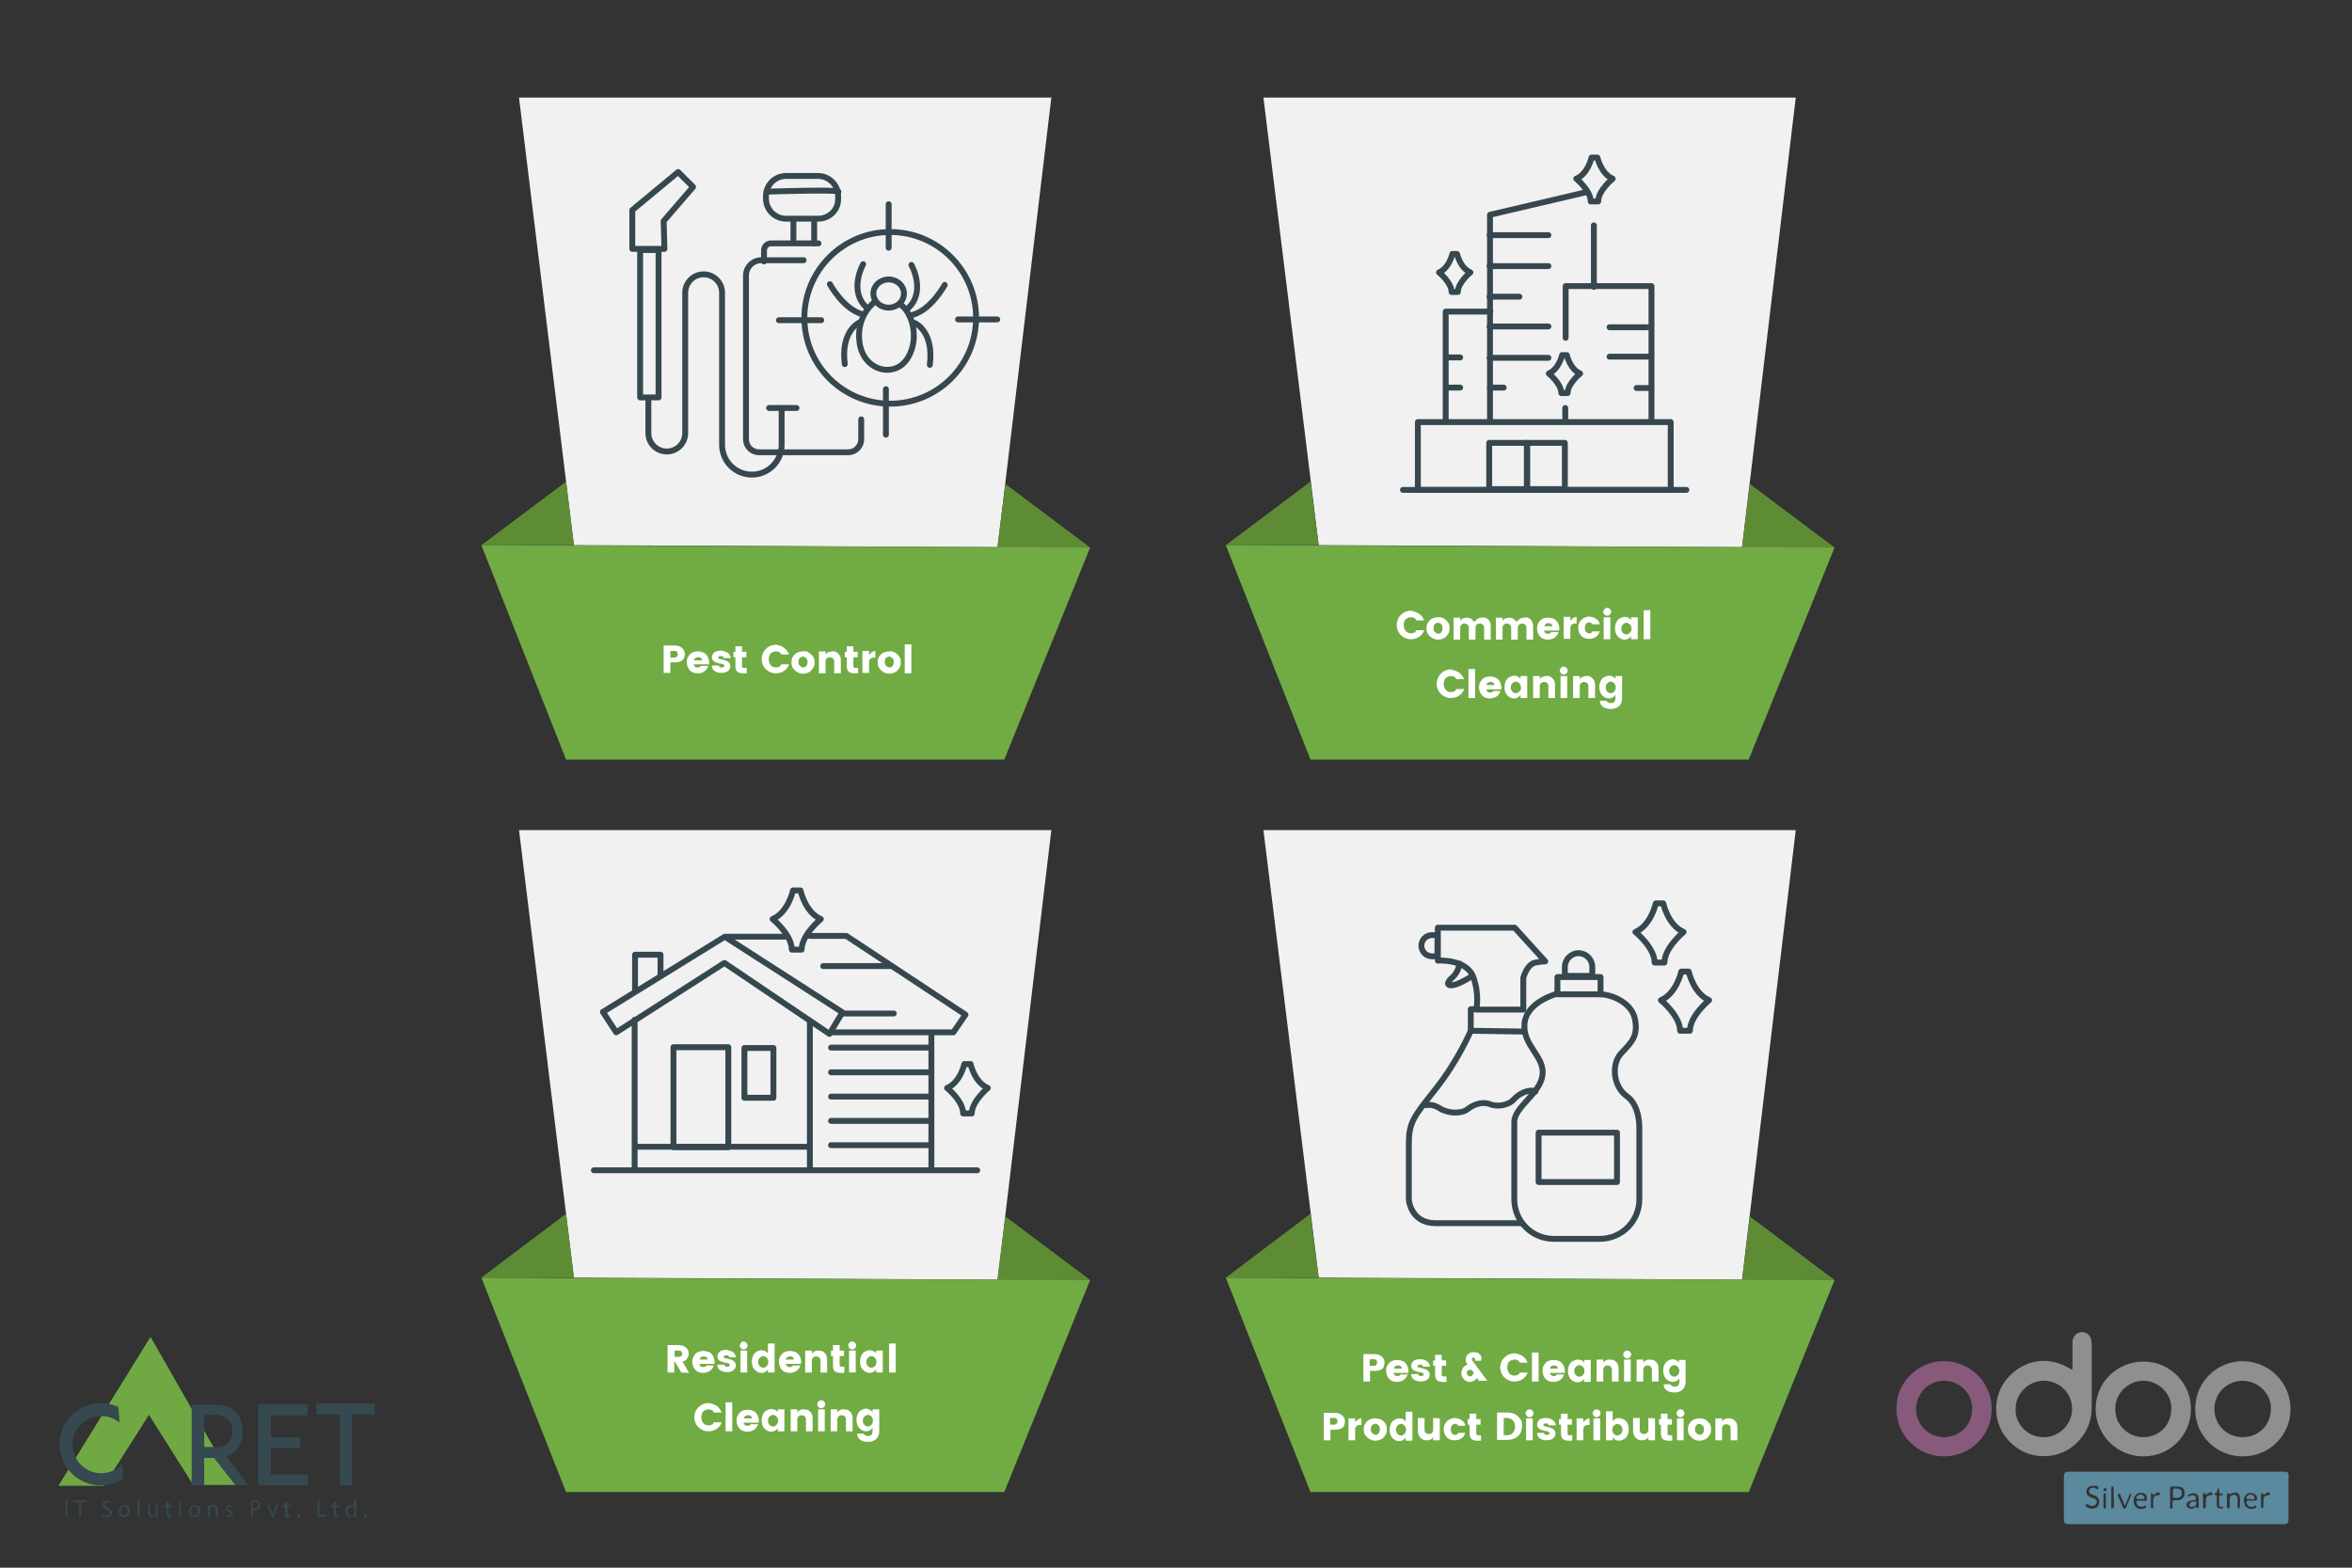 <?xml version="1.0" encoding="utf-8"?>
<!-- Generator: Adobe Illustrator 26.0.1, SVG Export Plug-In . SVG Version: 6.00 Build 0)  -->
<svg version="1.1" id="Layer_1" xmlns="http://www.w3.org/2000/svg" xmlns:xlink="http://www.w3.org/1999/xlink" x="0px" y="0px"
	 viewBox="0 0 600 400" style="enable-background:new 0 0 600 400;" xml:space="preserve">
<rect x="0" y="0" width="600" height="400" fill="#333333" stroke="none"/>
<style type="text/css">
	.st0{fill:#F1F1F1;}
	.st1{fill:#5E8C35;}
	.st2{fill:#71AB43;}
	.st3{fill:none;stroke:#36474F;stroke-width:1.5;stroke-linecap:round;stroke-linejoin:round;stroke-miterlimit:10;}
	.st4{fill:#FFFFFF;}
	.st5{fill:#70A943;}
	.st6{fill:#364850;}
	.st7{fill:#8F8F8F;}
	.st8{fill:#875A7B;}
	.st9{fill:#5B899E;}
</style>
<polygon class="st0" points="146.4,139.1 132.4,24.9 268.2,24.9 254.5,139.6 "/>
<polygon class="st1" points="144.4,122.9 122.8,139.1 146.4,139.1 "/>
<polygon class="st1" points="256.5,123.5 278.1,139.7 254.4,139.7 "/>
<polygon class="st2" points="122.8,139.1 144.4,193.8 256.2,193.8 278.1,139.7 "/>
<polygon class="st0" points="336.4,139.1 322.3,24.9 458.1,24.9 444.4,139.6 "/>
<polygon class="st1" points="334.3,122.9 312.7,139.1 336.4,139.1 "/>
<polygon class="st1" points="446.4,123.5 468,139.7 444.4,139.7 "/>
<polygon class="st2" points="312.7,139.1 334.3,193.8 446.1,193.8 468,139.7 "/>
<polygon class="st0" points="146.4,326 132.4,211.8 268.2,211.8 254.5,326.5 "/>
<polygon class="st1" points="144.4,309.7 122.8,326 146.4,326 "/>
<polygon class="st1" points="256.5,310.4 278.1,326.6 254.4,326.6 "/>
<polygon class="st2" points="122.8,326 144.4,380.7 256.2,380.7 278.1,326.6 "/>
<polygon class="st0" points="336.4,326 322.3,211.8 458.1,211.8 444.4,326.5 "/>
<polygon class="st1" points="334.3,309.7 312.7,326 336.4,326 "/>
<polygon class="st1" points="446.4,310.4 468,326.6 444.4,326.6 "/>
<polygon class="st2" points="312.7,326 334.3,380.7 446.1,380.7 468,326.6 "/>
<g>
	<g>
		<circle class="st3" cx="227.1" cy="81.1" r="21.9"/>
		<line class="st3" x1="198.7" y1="81.7" x2="209.5" y2="81.7"/>
		<line class="st3" x1="226.7" y1="63.2" x2="226.7" y2="52.1"/>
		<line class="st3" x1="244.4" y1="81.5" x2="254.4" y2="81.5"/>
		<line class="st3" x1="226" y1="99.3" x2="226" y2="110.9"/>
		<path class="st3" d="M165.4,102.3v8.2c0,2.6,2.1,4.7,4.7,4.7l0,0c2.6,0,4.7-2.1,4.7-4.7V74.7c0-2.6,2.1-4.7,4.7-4.7l0,0
			c2.6,0,4.7,2.1,4.7,4.7v38.8c0,4.2,3.4,7.6,7.6,7.6l0,0c4.2,0,7.6-3.4,7.6-7.6v-8.9"/>
		<line class="st3" x1="196.2" y1="104.1" x2="203.2" y2="104.1"/>
		<path class="st3" d="M219.7,107v5.1c0,1.8-1.5,3.3-3.3,3.3h-22.8c-1.8,0-3.3-1.5-3.3-3.3V70.3c0-2.1,1.7-3.9,3.9-3.9H205"/>
		<rect x="163.3" y="63.8" class="st3" width="4.7" height="37.6"/>
		<polygon class="st3" points="169.5,63.5 161.3,63.5 161.3,53.6 173,43.9 176.8,47.7 169.3,56.4 		"/>
		<path class="st3" d="M194.9,66.7v-2.8c0-1,0.8-1.8,1.8-1.8h12.1"/>
		<path class="st3" d="M208.7,55.8h-8.2c-2.8,0-5.1-2.3-5.1-5.1V50c0-2.8,2.3-5.1,5.1-5.1h8.2c2.8,0,5.1,2.3,5.1,5.1v0.7
			C213.9,53.5,211.6,55.8,208.7,55.8z"/>
		<path class="st3" d="M195.6,48.9c0,0,18.3-0.6,18.3,0"/>
		<line class="st3" x1="202.4" y1="56.3" x2="202.4" y2="61.7"/>
		<line class="st3" x1="207.7" y1="55.9" x2="207.7" y2="62.1"/>
		<ellipse class="st3" cx="226.7" cy="74.9" rx="3.9" ry="3.6"/>
		<path class="st3" d="M223.3,76.9c0,0-5.1,3.5-4,10.7s9.1,9,12.3,3.7s0.8-11.9-1.9-13.6"/>
		<g>
			<path class="st3" d="M232.5,67.6c0,0,3.9,6.9-1,11.2"/>
			<path class="st3" d="M241,72.7c0,0-3.5,6.5-8.4,7.7"/>
			<path class="st3" d="M233.3,82.4c0,0,5,2,3.9,10.7"/>
		</g>
		<g>
			<path class="st3" d="M220.2,67.4c0,0-3.9,6.9,1,11.2"/>
			<path class="st3" d="M211.7,72.5c0,0,3.5,6.5,8.4,7.7"/>
			<path class="st3" d="M219.4,82.2c0,0-5,2-3.9,10.7"/>
		</g>
	</g>
	<g>
		<rect x="361.7" y="107.7" class="st3" width="64.5" height="17.3"/>
		<line class="st3" x1="357.9" y1="125" x2="430.2" y2="125"/>
		<rect x="379.9" y="113" class="st3" width="9.6" height="11.8"/>
		<rect x="389.6" y="113" class="st3" width="9.6" height="11.8"/>
		<polyline class="st3" points="368.8,107.5 368.8,79.5 380.2,79.5 		"/>
		<polyline class="st3" points="380.1,107.4 380.1,54.8 404.4,49.1 		"/>
		<line class="st3" x1="406.6" y1="57.5" x2="406.6" y2="73.2"/>
		<polyline class="st3" points="399.4,86.2 399.4,73 421.3,73 421.3,107.5 		"/>
		<line class="st3" x1="410.6" y1="83.5" x2="421.1" y2="83.5"/>
		<line class="st3" x1="410.6" y1="91" x2="421.1" y2="91"/>
		<line class="st3" x1="417.5" y1="99" x2="421.1" y2="99"/>
		<line class="st3" x1="369" y1="91.2" x2="372.5" y2="91.2"/>
		<line class="st3" x1="380" y1="60" x2="395" y2="60"/>
		<line class="st3" x1="380" y1="67.9" x2="395" y2="67.9"/>
		<line class="st3" x1="380" y1="83.3" x2="395" y2="83.3"/>
		<line class="st3" x1="380" y1="91.3" x2="395" y2="91.3"/>
		<line class="st3" x1="380" y1="75.7" x2="387.6" y2="75.7"/>
		<line class="st3" x1="369" y1="98.9" x2="372.5" y2="98.9"/>
		<line class="st3" x1="380.1" y1="98.9" x2="383.6" y2="98.9"/>
		<line class="st3" x1="399.3" y1="104.1" x2="399.3" y2="107.6"/>
		<path class="st3" d="M371.1,64.8h-0.6c0,0-0.8,3.6-3.4,4.7c0,0,3.2,2.6,3.2,5h0.5h0.6h0.5c0-2.4,3.2-5,3.2-5
			c-2.6-1.1-3.4-4.7-3.4-4.7h-0.3H371.1z"/>
		<path class="st3" d="M399.1,90.6h-0.6c0,0-0.8,3.6-3.4,4.7c0,0,3.2,2.6,3.2,5h0.5h0.6h0.5c0-2.4,3.2-5,3.2-5
			c-2.6-1.1-3.4-4.7-3.4-4.7h-0.3H399.1z"/>
		<path class="st3" d="M406.7,40.2H406c0,0-0.9,4.2-3.9,5.4c0,0,3.7,3,3.7,5.8h0.6h0.7h0.6c0-2.8,3.7-5.8,3.7-5.8
			c-3-1.3-3.9-5.4-3.9-5.4h-0.3H406.7z"/>
	</g>
	<g>
		<path class="st3" d="M203.3,227.2h-1c0,0-1.2,5.6-5.2,7.3c0,0,4.9,4,4.9,7.8h0.8h0.9h0.8c0-3.8,4.9-7.8,4.9-7.8
			c-4-1.7-5.2-7.3-5.2-7.3h-0.4H203.3z"/>
		<path class="st3" d="M246.8,271.5H246c0,0-1,4.7-4.4,6.1c0,0,4.1,3.3,4.1,6.5h0.7h0.8h0.7c0-3.1,4.1-6.5,4.1-6.5
			c-3.4-1.4-4.4-6.1-4.4-6.1h-0.4H246.8z"/>
		<polygon class="st3" points="153.8,258.2 157.2,263.4 184.8,245.7 211.6,263.8 214.9,258.3 184.9,239 		"/>
		<polyline class="st3" points="162,252.8 162,243.6 168.5,243.6 168.5,248.9 		"/>
		<line class="st3" x1="161.9" y1="260.2" x2="161.9" y2="298.5"/>
		<line class="st3" x1="151.5" y1="298.6" x2="249.3" y2="298.6"/>
		<line class="st3" x1="206.6" y1="260.6" x2="206.6" y2="298"/>
		<line class="st3" x1="237.6" y1="298.3" x2="237.6" y2="263.5"/>
		<polyline class="st3" points="212,263.4 243.2,263.4 246.3,258.9 215.9,238.8 206.6,238.8 		"/>
		<line class="st3" x1="210" y1="246.5" x2="227.4" y2="246.5"/>
		<line class="st3" x1="214.9" y1="258.6" x2="228" y2="258.6"/>
		<line class="st3" x1="212" y1="267.3" x2="237.5" y2="267.3"/>
		<line class="st3" x1="212" y1="273.6" x2="237.5" y2="273.6"/>
		<line class="st3" x1="212" y1="279.8" x2="237.5" y2="279.8"/>
		<line class="st3" x1="212" y1="286" x2="237.5" y2="286"/>
		<line class="st3" x1="212" y1="292.2" x2="237.5" y2="292.2"/>
		<line class="st3" x1="162.1" y1="292.6" x2="206.3" y2="292.6"/>
		<rect x="171.8" y="267.2" class="st3" width="14" height="25.5"/>
		<rect x="189.9" y="267.4" class="st3" width="7.4" height="12.7"/>
		<line class="st3" x1="185.2" y1="239" x2="200.1" y2="239"/>
	</g>
	<g>
		<path class="st3" d="M423.4,230.5h-1c0,0-1.2,5.6-5.2,7.3c0,0,4.9,4,4.9,7.8h0.8h0.9h0.8c0-3.8,4.9-7.8,4.9-7.8
			c-4-1.7-5.2-7.3-5.2-7.3h-0.4H423.4z"/>
		<path class="st3" d="M429.9,247.9h-1c0,0-1.2,5.6-5.2,7.3c0,0,4.9,4,4.9,7.8h0.8h0.9h0.8c0-3.8,4.9-7.8,4.9-7.8
			c-4-1.7-5.2-7.3-5.2-7.3h-0.4H429.9z"/>
		<path class="st3" d="M366.8,236.7v8.4c0,0,7.2-0.5,9,4.1c1.7,4.6,0.8,8.4,0.8,8.4h12v-8.1c0,0,0.9-3.5,3.1-3.9s2.5-0.3,2.5-0.3
			l-7.8-8.6H366.8z"/>
		<path class="st3" d="M366.7,244h-1.4c-1.5,0-2.7-1.2-2.7-2.7l0,0c0-1.5,1.2-2.7,2.7-2.7h1.4V244z"/>
		<path class="st3" d="M372.4,245.9c0,0-0.5,2.3-1.8,3.4c-1.3,1.1-1.8,2.2-0.2,2.1c1.6-0.1,4.9-2.2,4.9-2.2"/>
		<polyline class="st3" points="388.2,263.2 375.2,263 375.2,257.5 376.9,257.5 		"/>
		<path class="st3" d="M375.2,263c0,0-3.2,7.6-9,14.9s-6.8,8.6-6.8,14s0,14.3,0,14.3s0.5,5.9,6.8,5.9c6.4,0,22.1,0,22.1,0"/>
		<path class="st3" d="M363.8,282c0,0,1.5-0.5,3.5,0.8s5.5,1.5,7.1,0.2c1.5-1.2,3.8-2,5.6-1.3c1.8,0.8,4.8,0.4,6.2-1.2
			c1.4-1.6,4-2.7,5.5-2"/>
		<path class="st3" d="M406.2,249h-7v-2.3c0-1.9,1.6-3.5,3.5-3.5l0,0c1.9,0,3.5,1.6,3.5,3.5V249z"/>
		<rect x="397.3" y="249.3" class="st3" width="11" height="4.4"/>
		<path class="st3" d="M397.4,253.5c0,0-8,2-8.5,7.7c-0.5,5.6,5.2,8.3,4.6,13.1s-7.2,8.1-7.2,12V306c0,5.6,4.5,10.1,10.1,10.1h11.7
			c5.6,0,10.1-4.5,10.1-10.1v-18.2c0,0,0.2-5.7-3.2-8.1s-4.1-8.1-1.4-11c2.7-2.8,4.3-4.4,3.5-8.6c-0.8-4.3-6-6.4-9-6.4"/>
		<rect x="392.5" y="289" class="st3" width="20" height="12.6"/>
	</g>
</g>
<g>
	<path class="st4" d="M171,169v2.7h-1.7v-7h2.8c0.5,0,1,0.1,1.4,0.3s0.7,0.5,0.9,0.8s0.3,0.7,0.3,1.1c0,0.3-0.1,0.6-0.2,1
		c-0.2,0.3-0.4,0.6-0.8,0.8s-0.9,0.3-1.5,0.3L171,169L171,169z M172.7,167.5c0.2-0.2,0.2-0.4,0.2-0.6c0-0.2-0.1-0.4-0.2-0.6
		s-0.4-0.2-0.6-0.2H171v1.7h1.1C172.3,167.7,172.5,167.7,172.7,167.5z"/>
	<path class="st4" d="M180.9,169.5H177c0,0.2,0.1,0.4,0.3,0.6s0.4,0.2,0.7,0.2c0.2,0,0.4,0,0.5-0.1s0.2-0.2,0.3-0.3h1.9
		c-0.2,0.6-0.5,1-1,1.4s-1.1,0.5-1.7,0.5c-0.5,0-1-0.1-1.4-0.3s-0.8-0.6-1-1s-0.4-0.9-0.4-1.5s0.1-1.1,0.4-1.5c0.2-0.4,0.6-0.8,1-1
		s0.9-0.3,1.4-0.3s1,0.1,1.5,0.3c0.4,0.2,0.8,0.6,1,1s0.4,0.9,0.4,1.5C180.9,169.2,180.9,169.4,180.9,169.5z M179.1,168.5
		c0-0.3-0.1-0.5-0.3-0.6c-0.2-0.2-0.4-0.2-0.7-0.2s-0.5,0.1-0.7,0.2c-0.2,0.2-0.3,0.4-0.4,0.6H179.1z"/>
	<path class="st4" d="M185.7,166.6c0.4,0.3,0.7,0.8,0.7,1.3h-1.8c0-0.2-0.1-0.3-0.2-0.4c-0.1-0.1-0.3-0.1-0.5-0.1s-0.4,0-0.5,0.1
		s-0.2,0.2-0.2,0.3c0,0.2,0.1,0.3,0.3,0.3s0.4,0.1,0.8,0.2c0.4,0.1,0.8,0.2,1,0.3c0.3,0.1,0.5,0.3,0.7,0.5s0.3,0.5,0.3,0.9
		c0,0.3-0.1,0.7-0.3,0.9c-0.2,0.3-0.5,0.5-0.8,0.6c-0.4,0.1-0.8,0.2-1.2,0.2c-0.7,0-1.3-0.2-1.7-0.5c-0.5-0.3-0.7-0.8-0.7-1.4h1.8
		c0,0.2,0.1,0.3,0.2,0.4s0.3,0.1,0.5,0.1s0.4,0,0.5-0.1s0.2-0.2,0.2-0.3c0-0.2-0.1-0.3-0.3-0.4c-0.2-0.1-0.5-0.2-0.9-0.2
		c-0.4-0.1-0.8-0.2-1-0.3c-0.3-0.1-0.5-0.2-0.7-0.5c-0.2-0.2-0.3-0.5-0.3-0.8s0.1-0.6,0.3-0.9c0.2-0.3,0.5-0.5,0.8-0.6
		s0.8-0.2,1.3-0.2C184.7,166.1,185.3,166.3,185.7,166.6z"/>
	<path class="st4" d="M190.5,170.3v1.5h-0.9c-0.6,0-1.1-0.1-1.5-0.4c-0.3-0.3-0.5-0.8-0.5-1.4v-2.3h-0.5v-1.4h0.5v-1.4h1.7v1.4h1.1
		v1.4h-1.1v2.3c0,0.1,0,0.2,0.1,0.3s0.2,0.1,0.4,0.1h0.7V170.3z"/>
	<path class="st4" d="M200,165.3c0.6,0.4,1,1,1.3,1.7h-2c-0.1-0.3-0.3-0.5-0.5-0.6s-0.5-0.2-0.8-0.2c-0.6,0-1,0.2-1.4,0.5
		c-0.3,0.4-0.5,0.9-0.5,1.5s0.2,1.1,0.5,1.5s0.8,0.6,1.4,0.6c0.3,0,0.6-0.1,0.8-0.2c0.2-0.1,0.4-0.3,0.5-0.6h2
		c-0.2,0.7-0.7,1.3-1.3,1.7s-1.3,0.6-2.1,0.6c-0.7,0-1.3-0.2-1.8-0.5s-1-0.7-1.3-1.3c-0.3-0.5-0.5-1.2-0.5-1.8
		c0-0.7,0.2-1.3,0.5-1.9c0.3-0.5,0.8-1,1.3-1.3s1.2-0.5,1.8-0.5C198.7,164.6,199.4,164.8,200,165.3z"/>
	<path class="st4" d="M206.3,166.5c0.4,0.2,0.8,0.6,1.1,1s0.4,0.9,0.4,1.5s-0.1,1.1-0.4,1.5c-0.3,0.4-0.6,0.8-1,1s-0.9,0.4-1.5,0.4
		c-0.5,0-1-0.1-1.5-0.4c-0.4-0.2-0.8-0.6-1.1-1s-0.4-0.9-0.4-1.5s0.1-1.1,0.4-1.5c0.3-0.4,0.6-0.8,1.1-1s0.9-0.3,1.5-0.3
		C205.4,166.1,205.9,166.2,206.3,166.5z M204,167.9c-0.2,0.2-0.3,0.6-0.3,1c0,0.5,0.1,0.8,0.4,1c0.2,0.2,0.5,0.4,0.8,0.4
		s0.6-0.1,0.8-0.4c0.2-0.2,0.3-0.6,0.3-1c0-0.5-0.1-0.8-0.4-1c-0.2-0.2-0.5-0.4-0.8-0.4C204.5,167.6,204.3,167.7,204,167.9z"/>
	<path class="st4" d="M213.4,166.4c0.3,0.2,0.6,0.5,0.8,0.8c0.2,0.4,0.3,0.8,0.3,1.3v3.3h-1.7v-3c0-0.4-0.1-0.6-0.3-0.8
		s-0.5-0.3-0.8-0.3s-0.6,0.1-0.8,0.3s-0.3,0.5-0.3,0.8v3h-1.7v-5.6h1.7v0.8c0.2-0.3,0.4-0.5,0.7-0.6s0.6-0.2,1-0.2
		C212.7,166.1,213.1,166.2,213.4,166.4z"/>
	<path class="st4" d="M218.9,170.3v1.5H218c-0.6,0-1.1-0.1-1.5-0.4c-0.3-0.3-0.5-0.8-0.5-1.4v-2.3h-0.5v-1.4h0.5v-1.4h1.7v1.4h1.1
		v1.4h-1.1v2.3c0,0.1,0,0.2,0.1,0.3s0.2,0.1,0.4,0.1h0.7V170.3z"/>
	<path class="st4" d="M222.4,166.4c0.3-0.2,0.6-0.3,0.9-0.3v1.7h-0.4c-0.4,0-0.7,0.1-0.9,0.3s-0.3,0.5-0.3,1v2.6H220v-5.6h1.7v1
		C221.9,166.9,222.2,166.6,222.4,166.4z"/>
	<path class="st4" d="M228.3,166.5c0.4,0.2,0.8,0.6,1.1,1s0.4,0.9,0.4,1.5s-0.1,1.1-0.4,1.5c-0.3,0.4-0.6,0.8-1,1s-0.9,0.4-1.5,0.4
		c-0.5,0-1-0.1-1.5-0.4c-0.4-0.2-0.8-0.6-1.1-1s-0.4-0.9-0.4-1.5s0.1-1.1,0.4-1.5c0.3-0.4,0.6-0.8,1.1-1s0.9-0.3,1.5-0.3
		C227.3,166.1,227.8,166.2,228.3,166.5z M226,167.9c-0.2,0.2-0.3,0.6-0.3,1c0,0.5,0.1,0.8,0.4,1c0.2,0.2,0.5,0.4,0.8,0.4
		s0.6-0.1,0.8-0.4c0.2-0.2,0.3-0.6,0.3-1c0-0.5-0.1-0.8-0.4-1c-0.2-0.2-0.5-0.4-0.8-0.4C226.5,167.6,226.2,167.7,226,167.9z"/>
	<path class="st4" d="M232.5,164.4v7.4h-1.7v-7.4H232.5z"/>
</g>
<g>
	<path class="st4" d="M362,156.6c0.6,0.4,1,1,1.3,1.7h-2c-0.1-0.3-0.3-0.5-0.5-0.6s-0.5-0.2-0.8-0.2c-0.6,0-1,0.2-1.4,0.5
		s-0.5,0.9-0.5,1.5s0.2,1.1,0.5,1.5s0.8,0.6,1.4,0.6c0.3,0,0.6-0.1,0.8-0.2c0.2-0.1,0.4-0.3,0.5-0.6h2c-0.2,0.7-0.7,1.3-1.3,1.7
		c-0.6,0.4-1.3,0.6-2.1,0.6c-0.7,0-1.3-0.2-1.8-0.5s-1-0.7-1.3-1.3c-0.3-0.5-0.5-1.2-0.5-1.8c0-0.7,0.2-1.3,0.5-1.9
		c0.3-0.5,0.8-1,1.3-1.3s1.2-0.5,1.8-0.5C360.7,156,361.4,156.2,362,156.6z"/>
	<path class="st4" d="M368.3,157.8c0.4,0.2,0.8,0.6,1.1,1c0.3,0.4,0.4,0.9,0.4,1.5s-0.1,1.1-0.4,1.5s-0.6,0.8-1,1s-0.9,0.4-1.5,0.4
		c-0.5,0-1-0.1-1.5-0.4c-0.4-0.2-0.8-0.6-1.1-1c-0.3-0.4-0.4-0.9-0.4-1.5s0.1-1.1,0.4-1.5s0.6-0.8,1.1-1s0.9-0.3,1.5-0.3
		C367.4,157.4,367.9,157.6,368.3,157.8z M366,159.3c-0.2,0.2-0.3,0.6-0.3,1c0,0.5,0.1,0.8,0.4,1c0.2,0.2,0.5,0.4,0.8,0.4
		s0.6-0.1,0.8-0.4s0.3-0.6,0.3-1c0-0.5-0.1-0.8-0.3-1c-0.2-0.2-0.5-0.4-0.8-0.4C366.5,158.9,366.3,159,366,159.3z"/>
	<path class="st4" d="M379.7,158.1c0.4,0.4,0.6,1,0.6,1.8v3.3h-1.7v-3c0-0.4-0.1-0.6-0.3-0.8c-0.2-0.2-0.5-0.3-0.8-0.3
		s-0.6,0.1-0.8,0.3c-0.2,0.2-0.3,0.5-0.3,0.8v3h-1.7v-3c0-0.4-0.1-0.6-0.3-0.8c-0.2-0.2-0.5-0.3-0.8-0.3s-0.6,0.1-0.8,0.3
		c-0.2,0.2-0.3,0.5-0.3,0.8v3h-1.7v-5.6h1.7v0.8c0.2-0.3,0.4-0.5,0.7-0.6s0.6-0.2,1-0.2s0.8,0.1,1.1,0.3s0.6,0.5,0.8,0.8
		c0.2-0.3,0.5-0.6,0.8-0.8s0.7-0.3,1.1-0.3C378.7,157.4,379.3,157.7,379.7,158.1z"/>
	<path class="st4" d="M390.5,158.1c0.4,0.4,0.6,1,0.6,1.8v3.3h-1.7v-3c0-0.4-0.1-0.6-0.3-0.8c-0.2-0.2-0.5-0.3-0.8-0.3
		s-0.6,0.1-0.8,0.3c-0.2,0.2-0.3,0.5-0.3,0.8v3h-1.7v-3c0-0.4-0.1-0.6-0.3-0.8c-0.2-0.2-0.5-0.3-0.8-0.3s-0.6,0.1-0.8,0.3
		c-0.2,0.2-0.3,0.5-0.3,0.8v3h-1.7v-5.6h1.7v0.8c0.2-0.3,0.4-0.5,0.7-0.6s0.6-0.2,1-0.2s0.8,0.1,1.1,0.3s0.6,0.5,0.8,0.8
		c0.2-0.3,0.5-0.6,0.8-0.8s0.7-0.3,1.1-0.3C389.6,157.4,390.1,157.7,390.5,158.1z"/>
	<path class="st4" d="M397.7,160.9h-3.8c0,0.2,0.1,0.4,0.3,0.6s0.4,0.2,0.7,0.2c0.2,0,0.4,0,0.5-0.1s0.2-0.2,0.3-0.3h1.9
		c-0.2,0.6-0.5,1-1,1.4c-0.5,0.3-1.1,0.5-1.7,0.5c-0.5,0-1-0.1-1.4-0.3s-0.8-0.6-1-1s-0.4-0.9-0.4-1.5s0.1-1.1,0.4-1.5
		c0.2-0.4,0.6-0.8,1-1s0.9-0.3,1.4-0.3s1,0.1,1.5,0.3c0.4,0.2,0.8,0.6,1,1s0.4,0.9,0.4,1.5C397.8,160.5,397.8,160.7,397.7,160.9z
		 M396,159.8c0-0.3-0.1-0.5-0.3-0.6c-0.2-0.2-0.4-0.2-0.7-0.2c-0.3,0-0.5,0.1-0.7,0.2c-0.2,0.2-0.3,0.4-0.4,0.6H396z"/>
	<path class="st4" d="M401.3,157.7c0.3-0.2,0.6-0.3,0.9-0.3v1.7h-0.4c-0.4,0-0.7,0.1-0.9,0.3c-0.2,0.2-0.3,0.5-0.3,1v2.6h-1.7v-5.6
		h1.7v1C400.8,158.2,401,157.9,401.3,157.7z"/>
	<path class="st4" d="M407.2,157.9c0.5,0.3,0.8,0.8,0.9,1.4h-1.9c-0.2-0.3-0.4-0.5-0.8-0.5c-0.3,0-0.6,0.1-0.8,0.4
		c-0.2,0.3-0.3,0.6-0.3,1s0.1,0.8,0.3,1s0.4,0.4,0.8,0.4c0.2,0,0.4,0,0.5-0.1s0.2-0.2,0.3-0.4h1.9c-0.2,0.6-0.5,1.1-1,1.4
		c-0.5,0.4-1.1,0.5-1.7,0.5c-0.5,0-1-0.1-1.4-0.3s-0.8-0.6-1-1s-0.4-0.9-0.4-1.5s0.1-1.1,0.4-1.5c0.2-0.4,0.6-0.8,1-1
		s0.9-0.4,1.4-0.4C406.2,157.4,406.7,157.6,407.2,157.9z"/>
	<path class="st4" d="M409.3,155.4c0.2-0.2,0.4-0.3,0.7-0.3s0.5,0.1,0.7,0.3s0.3,0.4,0.3,0.7s-0.1,0.5-0.3,0.7s-0.4,0.3-0.7,0.3
		s-0.5-0.1-0.7-0.3s-0.3-0.4-0.3-0.7C409,155.9,409.1,155.6,409.3,155.4z M410.8,157.5v5.6h-1.7v-5.6H410.8z"/>
	<path class="st4" d="M416.1,158.2v-0.7h1.7v5.6h-1.7v-0.8c-0.4,0.6-1,0.9-1.6,0.9c-0.5,0-0.9-0.1-1.3-0.4c-0.4-0.2-0.7-0.6-0.9-1
		c-0.2-0.4-0.3-0.9-0.3-1.5s0.1-1,0.3-1.5c0.2-0.4,0.5-0.8,0.9-1s0.8-0.4,1.3-0.4C415.2,157.4,415.7,157.7,416.1,158.2z
		 M414.3,159.1c-0.2,0.1-0.3,0.3-0.5,0.5c-0.1,0.2-0.2,0.5-0.2,0.8s0.1,0.6,0.2,0.8s0.3,0.4,0.5,0.5s0.4,0.2,0.6,0.2
		s0.4-0.1,0.6-0.2s0.3-0.3,0.5-0.5s0.2-0.5,0.2-0.8s-0.1-0.6-0.2-0.8s-0.3-0.4-0.5-0.5s-0.4-0.2-0.6-0.2
		C414.7,158.9,414.5,159,414.3,159.1z"/>
	<path class="st4" d="M421,155.7v7.4h-1.7v-7.4H421z"/>
	<path class="st4" d="M372.2,171.6c0.6,0.4,1,1,1.3,1.7h-2c-0.1-0.3-0.3-0.5-0.5-0.6s-0.5-0.2-0.8-0.2c-0.6,0-1,0.2-1.4,0.5
		c-0.3,0.4-0.5,0.9-0.5,1.5s0.2,1.1,0.5,1.5s0.8,0.6,1.4,0.6c0.3,0,0.6-0.1,0.8-0.2c0.2-0.1,0.4-0.3,0.5-0.6h2
		c-0.2,0.7-0.7,1.3-1.3,1.7c-0.6,0.4-1.3,0.6-2.1,0.6c-0.7,0-1.3-0.2-1.8-0.5s-1-0.7-1.3-1.3c-0.3-0.5-0.5-1.2-0.5-1.8
		c0-0.7,0.2-1.3,0.5-1.9c0.3-0.5,0.8-1,1.3-1.3s1.2-0.5,1.8-0.5C370.9,171,371.6,171.2,372.2,171.6z"/>
	<path class="st4" d="M376.3,170.7v7.4h-1.7v-7.4H376.3z"/>
	<path class="st4" d="M383,175.9h-3.8c0,0.2,0.1,0.4,0.3,0.6s0.4,0.2,0.7,0.2c0.2,0,0.4,0,0.5-0.1s0.2-0.2,0.3-0.3h1.8
		c-0.2,0.6-0.5,1-1,1.4c-0.5,0.3-1,0.5-1.7,0.5c-0.5,0-1-0.1-1.4-0.3s-0.8-0.6-1-1s-0.4-0.9-0.4-1.5s0.1-1.1,0.4-1.5
		c0.2-0.4,0.6-0.8,1-1s0.9-0.3,1.4-0.3s1,0.1,1.5,0.3c0.4,0.2,0.8,0.6,1,1s0.4,0.9,0.4,1.5C383,175.5,383,175.7,383,175.9z
		 M381.2,174.8c0-0.3-0.1-0.5-0.3-0.6c-0.2-0.2-0.4-0.2-0.7-0.2c-0.3,0-0.5,0.1-0.7,0.2c-0.2,0.2-0.3,0.4-0.3,0.6H381.2z"/>
	<path class="st4" d="M387.9,173.2v-0.7h1.7v5.6h-1.7v-0.8c-0.4,0.6-1,0.9-1.6,0.9c-0.5,0-0.9-0.1-1.3-0.4c-0.4-0.2-0.7-0.6-0.9-1
		c-0.2-0.4-0.3-0.9-0.3-1.5s0.1-1,0.3-1.5c0.2-0.4,0.5-0.8,0.9-1s0.8-0.4,1.3-0.4C387,172.4,387.5,172.7,387.9,173.2z M386.1,174.1
		c-0.2,0.1-0.3,0.3-0.5,0.5c-0.1,0.2-0.2,0.5-0.2,0.8s0.1,0.6,0.2,0.8s0.3,0.4,0.5,0.5s0.4,0.2,0.6,0.2s0.4-0.1,0.6-0.2
		s0.3-0.3,0.5-0.5s0.2-0.5,0.2-0.8s-0.1-0.6-0.2-0.8s-0.3-0.4-0.5-0.5s-0.4-0.2-0.6-0.2C386.5,173.9,386.3,174,386.1,174.1z"/>
	<path class="st4" d="M395.6,172.7c0.3,0.2,0.6,0.5,0.8,0.8c0.2,0.4,0.3,0.8,0.3,1.3v3.3H395v-3c0-0.4-0.1-0.6-0.3-0.8
		c-0.2-0.2-0.5-0.3-0.8-0.3s-0.6,0.1-0.8,0.3c-0.2,0.2-0.3,0.5-0.3,0.8v3h-1.7v-5.6h1.7v0.8c0.2-0.3,0.4-0.5,0.7-0.6s0.6-0.2,1-0.2
		C394.9,172.4,395.3,172.5,395.6,172.7z"/>
	<path class="st4" d="M398.2,170.4c0.2-0.2,0.4-0.3,0.7-0.3c0.3,0,0.5,0.1,0.7,0.3s0.3,0.4,0.3,0.7s-0.1,0.5-0.3,0.7
		s-0.4,0.3-0.7,0.3c-0.3,0-0.5-0.1-0.7-0.3s-0.3-0.4-0.3-0.7C397.9,170.9,398,170.6,398.2,170.4z M399.8,172.5v5.6h-1.7v-5.6H399.8z
		"/>
	<path class="st4" d="M405.8,172.7c0.3,0.2,0.6,0.5,0.8,0.8c0.2,0.4,0.3,0.8,0.3,1.3v3.3h-1.7v-3c0-0.4-0.1-0.6-0.3-0.8
		c-0.2-0.2-0.5-0.3-0.8-0.3s-0.6,0.1-0.8,0.3c-0.2,0.2-0.3,0.5-0.3,0.8v3h-1.7v-5.6h1.7v0.8c0.2-0.3,0.4-0.5,0.7-0.6s0.6-0.2,1-0.2
		C405.1,172.4,405.5,172.5,405.8,172.7z"/>
	<path class="st4" d="M412.1,173.2v-0.7h1.7v5.6c0,0.8-0.2,1.5-0.7,2s-1.2,0.8-2.1,0.8s-1.5-0.2-2-0.5s-0.8-0.9-0.9-1.6h1.7
		c0.2,0.4,0.6,0.6,1.2,0.6c0.3,0,0.6-0.1,0.8-0.3c0.2-0.2,0.3-0.5,0.3-1v-0.8c-0.4,0.6-1,0.9-1.6,0.9c-0.5,0-0.9-0.1-1.3-0.4
		c-0.4-0.2-0.7-0.6-0.9-1c-0.2-0.4-0.3-0.9-0.3-1.5s0.1-1,0.3-1.5c0.2-0.4,0.5-0.8,0.9-1s0.8-0.4,1.3-0.4
		C411.1,172.4,411.7,172.7,412.1,173.2z M410.3,174.1c-0.2,0.1-0.3,0.3-0.5,0.5c-0.1,0.2-0.2,0.5-0.2,0.8s0.1,0.6,0.2,0.8
		s0.3,0.4,0.5,0.5s0.4,0.2,0.6,0.2s0.4-0.1,0.6-0.2c0.2-0.1,0.3-0.3,0.5-0.5c0.1-0.2,0.2-0.5,0.2-0.8s-0.1-0.6-0.2-0.8
		s-0.3-0.4-0.5-0.5s-0.4-0.2-0.6-0.2C410.7,173.9,410.5,174,410.3,174.1z"/>
</g>
<g>
	<path class="st4" d="M173.8,350.2l-1.6-2.7H172v2.7h-1.7v-7h2.8c0.5,0,1,0.1,1.4,0.3c0.4,0.2,0.7,0.5,0.9,0.8s0.3,0.7,0.3,1.1
		s-0.1,0.8-0.4,1.2c-0.2,0.4-0.6,0.7-1.2,0.8l1.7,2.9L173.8,350.2L173.8,350.2z M172.1,346.2h1.1c0.3,0,0.5-0.1,0.6-0.2
		c0.2-0.2,0.2-0.4,0.2-0.6s-0.1-0.5-0.2-0.6s-0.4-0.2-0.6-0.2h-1.1V346.2z"/>
	<path class="st4" d="M182.2,348h-3.8c0,0.2,0.1,0.4,0.3,0.6s0.4,0.2,0.7,0.2c0.2,0,0.4,0,0.5-0.1s0.2-0.2,0.3-0.3h1.9
		c-0.2,0.6-0.5,1-1,1.4c-0.5,0.3-1.1,0.5-1.7,0.5c-0.5,0-1-0.1-1.4-0.3s-0.8-0.6-1-1s-0.4-0.9-0.4-1.5s0.1-1.1,0.4-1.5
		c0.2-0.4,0.6-0.8,1-1s0.9-0.3,1.4-0.3s1,0.1,1.5,0.3c0.4,0.2,0.8,0.6,1,1s0.4,1,0.4,1.5C182.3,347.6,182.2,347.8,182.2,348z
		 M180.5,346.9c0-0.3-0.1-0.5-0.3-0.6c-0.2-0.2-0.4-0.2-0.7-0.2s-0.5,0.1-0.7,0.2c-0.2,0.2-0.3,0.4-0.4,0.6H180.5z"/>
	<path class="st4" d="M187,345c0.4,0.3,0.7,0.8,0.7,1.3H186c0-0.2-0.1-0.3-0.2-0.4s-0.3-0.1-0.5-0.1s-0.4,0-0.5,0.1
		s-0.2,0.2-0.2,0.3c0,0.2,0.1,0.3,0.3,0.3c0.2,0.1,0.4,0.1,0.8,0.2c0.4,0.1,0.8,0.2,1,0.3c0.3,0.1,0.5,0.3,0.7,0.5s0.3,0.5,0.3,0.9
		c0,0.3-0.1,0.7-0.3,0.9c-0.2,0.3-0.5,0.5-0.8,0.6c-0.4,0.2-0.8,0.2-1.2,0.2c-0.7,0-1.3-0.2-1.7-0.5c-0.5-0.3-0.7-0.8-0.7-1.4h1.8
		c0,0.2,0.1,0.3,0.2,0.4s0.3,0.1,0.5,0.1s0.4,0,0.5-0.1s0.2-0.2,0.2-0.3c0-0.2-0.1-0.3-0.3-0.4s-0.5-0.2-0.9-0.2
		c-0.4-0.1-0.8-0.2-1-0.3c-0.3-0.1-0.5-0.2-0.7-0.5c-0.2-0.2-0.3-0.5-0.3-0.8s0.1-0.6,0.3-0.9s0.5-0.5,0.8-0.6
		c0.4-0.2,0.8-0.2,1.3-0.2C186.1,344.6,186.6,344.7,187,345z"/>
	<path class="st4" d="M189,342.6c0.2-0.2,0.4-0.3,0.7-0.3s0.5,0.1,0.7,0.3s0.3,0.4,0.3,0.7c0,0.3-0.1,0.5-0.3,0.7s-0.4,0.3-0.7,0.3
		s-0.5-0.1-0.7-0.3s-0.3-0.4-0.3-0.7C188.8,343,188.9,342.8,189,342.6z M190.6,344.6v5.6h-1.7v-5.6H190.6z"/>
	<path class="st4" d="M195.9,345.3v-2.5h1.7v7.4h-1.7v-0.8c-0.4,0.6-1,0.9-1.6,0.9c-0.5,0-0.9-0.1-1.3-0.4s-0.7-0.6-0.9-1
		s-0.3-0.9-0.3-1.5s0.1-1,0.3-1.5c0.2-0.4,0.5-0.8,0.9-1s0.8-0.4,1.3-0.4C195,344.6,195.5,344.8,195.9,345.3z M194.1,346.2
		c-0.2,0.1-0.3,0.3-0.5,0.5c-0.1,0.2-0.2,0.5-0.2,0.8s0.1,0.6,0.2,0.8s0.3,0.4,0.5,0.5s0.4,0.2,0.6,0.2c0.2,0,0.4-0.1,0.6-0.2
		c0.2-0.1,0.3-0.3,0.5-0.5c0.1-0.2,0.2-0.5,0.2-0.8s-0.1-0.6-0.2-0.8c-0.1-0.2-0.3-0.4-0.5-0.5s-0.4-0.2-0.6-0.2
		S194.3,346.1,194.1,346.2z"/>
	<path class="st4" d="M204.3,348h-3.8c0,0.2,0.1,0.4,0.3,0.6s0.4,0.2,0.7,0.2c0.2,0,0.4,0,0.5-0.1s0.2-0.2,0.3-0.3h1.9
		c-0.2,0.6-0.5,1-1,1.4c-0.5,0.3-1.1,0.5-1.7,0.5c-0.5,0-1-0.1-1.4-0.3s-0.8-0.6-1-1s-0.4-0.9-0.4-1.5s0.1-1.1,0.4-1.5
		c0.2-0.4,0.6-0.8,1-1s0.9-0.3,1.4-0.3s1,0.1,1.5,0.3c0.4,0.2,0.8,0.6,1,1s0.4,1,0.4,1.5C204.3,347.6,204.3,347.8,204.3,348z
		 M202.5,346.9c0-0.3-0.1-0.5-0.3-0.6c-0.2-0.2-0.4-0.2-0.7-0.2s-0.5,0.1-0.7,0.2c-0.2,0.2-0.3,0.4-0.4,0.6H202.5z"/>
	<path class="st4" d="M209.9,344.8c0.3,0.2,0.6,0.5,0.8,0.8c0.2,0.4,0.3,0.8,0.3,1.3v3.3h-1.7v-3c0-0.4-0.1-0.6-0.3-0.8
		s-0.5-0.3-0.8-0.3s-0.6,0.1-0.8,0.3s-0.3,0.5-0.3,0.8v3h-1.7v-5.6h1.7v0.8c0.2-0.3,0.4-0.5,0.7-0.6c0.3-0.2,0.6-0.2,1-0.2
		C209.2,344.6,209.6,344.7,209.9,344.8z"/>
	<path class="st4" d="M215.4,348.8v1.5h-0.9c-0.6,0-1.1-0.1-1.5-0.4s-0.5-0.8-0.5-1.4V346H212v-1.4h0.5v-1.4h1.7v1.4h1.1v1.4h-1.1
		v2.3c0,0.1,0,0.2,0.1,0.3c0.1,0.1,0.2,0.1,0.4,0.1h0.7V348.8z"/>
	<path class="st4" d="M216.7,342.6c0.2-0.2,0.4-0.3,0.7-0.3s0.5,0.1,0.7,0.3s0.3,0.4,0.3,0.7c0,0.3-0.1,0.5-0.3,0.7
		s-0.4,0.3-0.7,0.3s-0.5-0.1-0.7-0.3s-0.3-0.4-0.3-0.7S216.5,342.8,216.7,342.6z M218.3,344.6v5.6h-1.7v-5.6H218.3z"/>
	<path class="st4" d="M223.5,345.3v-0.7h1.7v5.6h-1.7v-0.8c-0.4,0.6-1,0.9-1.6,0.9c-0.5,0-0.9-0.1-1.3-0.4s-0.7-0.6-0.9-1
		s-0.3-0.9-0.3-1.5s0.1-1,0.3-1.5c0.2-0.4,0.5-0.8,0.9-1s0.8-0.4,1.3-0.4C222.6,344.6,223.2,344.8,223.5,345.3z M221.7,346.2
		c-0.2,0.1-0.3,0.3-0.5,0.5c-0.1,0.2-0.2,0.5-0.2,0.8s0.1,0.6,0.2,0.8s0.3,0.4,0.5,0.5s0.4,0.2,0.6,0.2c0.2,0,0.4-0.1,0.6-0.2
		c0.2-0.1,0.3-0.3,0.5-0.5c0.1-0.2,0.2-0.5,0.2-0.8s-0.1-0.6-0.2-0.8c-0.1-0.2-0.3-0.4-0.5-0.5s-0.4-0.2-0.6-0.2
		C222.1,346,221.9,346.1,221.7,346.2z"/>
	<path class="st4" d="M228.5,342.8v7.4h-1.7v-7.4H228.5z"/>
	<path class="st4" d="M182.8,358.7c0.6,0.4,1,1,1.3,1.7h-2c-0.1-0.3-0.3-0.5-0.5-0.6s-0.5-0.2-0.8-0.2c-0.6,0-1,0.2-1.4,0.5
		c-0.3,0.4-0.5,0.9-0.5,1.5s0.2,1.1,0.5,1.5s0.8,0.6,1.4,0.6c0.3,0,0.6-0.1,0.8-0.2s0.4-0.3,0.5-0.6h2c-0.2,0.7-0.7,1.3-1.3,1.7
		c-0.6,0.4-1.3,0.6-2.1,0.6c-0.7,0-1.3-0.2-1.8-0.5s-1-0.7-1.3-1.3c-0.3-0.5-0.5-1.2-0.5-1.8s0.2-1.3,0.5-1.8s0.8-1,1.3-1.3
		s1.2-0.5,1.8-0.5C181.5,358.1,182.2,358.3,182.8,358.7z"/>
	<path class="st4" d="M186.8,357.8v7.4h-1.7v-7.4H186.8z"/>
	<path class="st4" d="M193.5,363h-3.8c0,0.2,0.1,0.4,0.3,0.6s0.4,0.2,0.7,0.2c0.2,0,0.4,0,0.5-0.1s0.2-0.2,0.3-0.3h1.9
		c-0.2,0.6-0.5,1-1,1.4c-0.5,0.3-1.1,0.5-1.7,0.5c-0.5,0-1-0.1-1.4-0.3s-0.8-0.6-1-1s-0.4-0.9-0.4-1.5s0.1-1.1,0.4-1.5
		c0.2-0.4,0.6-0.8,1-1s0.9-0.3,1.4-0.3s1,0.1,1.5,0.3c0.4,0.2,0.8,0.6,1,1s0.4,1,0.4,1.5C193.6,362.6,193.5,362.8,193.5,363z
		 M191.8,361.9c0-0.3-0.1-0.5-0.3-0.6c-0.2-0.2-0.4-0.2-0.7-0.2s-0.5,0.1-0.7,0.2c-0.2,0.2-0.3,0.4-0.4,0.6H191.8z"/>
	<path class="st4" d="M198.4,360.3v-0.7h1.7v5.6h-1.7v-0.8c-0.4,0.6-1,0.9-1.6,0.9c-0.5,0-0.9-0.1-1.3-0.4s-0.7-0.6-0.9-1
		s-0.3-0.9-0.3-1.5s0.1-1,0.3-1.5c0.2-0.4,0.5-0.8,0.9-1s0.8-0.4,1.3-0.4C197.5,359.6,198.1,359.8,198.4,360.3z M196.6,361.2
		c-0.2,0.1-0.3,0.3-0.5,0.5c-0.1,0.2-0.2,0.5-0.2,0.8s0.1,0.6,0.2,0.8s0.3,0.4,0.5,0.5s0.4,0.2,0.6,0.2c0.2,0,0.4-0.1,0.6-0.2
		c0.2-0.1,0.3-0.3,0.5-0.5c0.1-0.2,0.2-0.5,0.2-0.8s-0.1-0.6-0.2-0.8c-0.1-0.2-0.3-0.4-0.5-0.5s-0.4-0.2-0.6-0.2
		S196.8,361.1,196.6,361.2z"/>
	<path class="st4" d="M206.2,359.8c0.3,0.2,0.6,0.5,0.8,0.8c0.2,0.4,0.3,0.8,0.3,1.3v3.3h-1.7v-3c0-0.4-0.1-0.6-0.3-0.8
		s-0.5-0.3-0.8-0.3s-0.6,0.1-0.8,0.3s-0.3,0.5-0.3,0.8v3h-1.7v-5.6h1.7v0.8c0.2-0.3,0.4-0.5,0.7-0.6c0.3-0.2,0.6-0.2,1-0.2
		C205.5,359.6,205.8,359.7,206.2,359.8z"/>
	<path class="st4" d="M208.8,357.6c0.2-0.2,0.4-0.3,0.7-0.3s0.5,0.1,0.7,0.3s0.3,0.4,0.3,0.7c0,0.3-0.1,0.5-0.3,0.7
		s-0.4,0.3-0.7,0.3s-0.5-0.1-0.7-0.3s-0.3-0.4-0.3-0.7S208.6,357.8,208.8,357.6z M210.4,359.6v5.6h-1.7v-5.6H210.4z"/>
	<path class="st4" d="M216.4,359.8c0.3,0.2,0.6,0.5,0.8,0.8c0.2,0.4,0.3,0.8,0.3,1.3v3.3h-1.7v-3c0-0.4-0.1-0.6-0.3-0.8
		s-0.5-0.3-0.8-0.3s-0.6,0.1-0.8,0.3s-0.3,0.5-0.3,0.8v3h-1.7v-5.6h1.7v0.8c0.2-0.3,0.4-0.5,0.7-0.6c0.3-0.2,0.6-0.2,1-0.2
		C215.7,359.6,216,359.7,216.4,359.8z"/>
	<path class="st4" d="M222.6,360.3v-0.7h1.7v5.5c0,0.8-0.2,1.5-0.7,2s-1.2,0.8-2.1,0.8c-0.9,0-1.5-0.2-2-0.5s-0.8-0.9-0.9-1.6h1.7
		c0.2,0.4,0.6,0.6,1.2,0.6c0.3,0,0.6-0.1,0.8-0.3s0.3-0.5,0.3-1v-0.8c-0.4,0.6-1,0.9-1.6,0.9c-0.5,0-0.9-0.1-1.3-0.4s-0.7-0.6-0.9-1
		s-0.3-0.9-0.3-1.5s0.1-1,0.3-1.5c0.2-0.4,0.5-0.8,0.9-1s0.8-0.4,1.3-0.4C221.7,359.6,222.2,359.8,222.6,360.3z M220.8,361.2
		c-0.2,0.1-0.3,0.3-0.5,0.5c-0.1,0.2-0.2,0.5-0.2,0.8s0.1,0.6,0.2,0.8s0.3,0.4,0.5,0.5s0.4,0.2,0.6,0.2c0.2,0,0.4-0.1,0.6-0.2
		c0.2-0.1,0.3-0.3,0.5-0.5c0.1-0.2,0.2-0.5,0.2-0.8s-0.1-0.6-0.2-0.8c-0.1-0.2-0.3-0.4-0.5-0.5s-0.4-0.2-0.6-0.2
		S221,361.1,220.8,361.2z"/>
</g>
<g>
	<path class="st4" d="M349.5,349.8v2.7h-1.7v-7h2.8c0.5,0,1,0.1,1.4,0.3c0.4,0.2,0.7,0.5,0.9,0.8c0.2,0.3,0.3,0.7,0.3,1.1
		c0,0.3-0.1,0.6-0.2,1s-0.4,0.6-0.8,0.8c-0.4,0.2-0.9,0.3-1.5,0.3L349.5,349.8L349.5,349.8z M351.1,348.2c0.2-0.2,0.2-0.4,0.2-0.6
		s-0.1-0.5-0.2-0.6s-0.4-0.2-0.6-0.2h-1.1v1.7h1.1C350.8,348.5,351,348.4,351.1,348.2z"/>
	<path class="st4" d="M359.3,350.3h-3.8c0,0.2,0.1,0.4,0.3,0.6c0.2,0.2,0.4,0.2,0.7,0.2c0.2,0,0.4,0,0.5-0.1s0.2-0.2,0.3-0.3h1.8
		c-0.2,0.6-0.5,1-1,1.4c-0.5,0.3-1,0.5-1.7,0.5c-0.5,0-1-0.1-1.4-0.3c-0.4-0.2-0.8-0.6-1-1s-0.4-0.9-0.4-1.5s0.1-1.1,0.4-1.5
		c0.2-0.4,0.6-0.8,1-1s0.9-0.3,1.4-0.3s1,0.1,1.5,0.3c0.4,0.2,0.8,0.6,1,1s0.4,1,0.4,1.5C359.3,349.9,359.3,350.1,359.3,350.3z
		 M357.6,349.2c0-0.3-0.1-0.5-0.3-0.6c-0.2-0.2-0.4-0.2-0.7-0.2c-0.3,0-0.5,0.1-0.7,0.2c-0.2,0.2-0.3,0.4-0.3,0.6H357.6z"/>
	<path class="st4" d="M364.1,347.4c0.4,0.3,0.7,0.8,0.7,1.3H363c0-0.2-0.1-0.3-0.2-0.4s-0.3-0.1-0.5-0.1s-0.4,0-0.5,0.1
		s-0.2,0.2-0.2,0.3c0,0.2,0.1,0.3,0.3,0.3c0.2,0.1,0.4,0.1,0.8,0.2s0.8,0.2,1,0.3c0.3,0.1,0.5,0.3,0.7,0.5s0.3,0.5,0.3,0.9
		c0,0.3-0.1,0.7-0.3,0.9s-0.5,0.5-0.8,0.6s-0.8,0.2-1.2,0.2c-0.7,0-1.3-0.2-1.7-0.5c-0.5-0.3-0.7-0.8-0.7-1.4h1.8
		c0,0.2,0.1,0.3,0.2,0.4s0.3,0.1,0.5,0.1s0.4,0,0.5-0.1s0.2-0.2,0.2-0.3c0-0.2-0.1-0.3-0.3-0.4c-0.2-0.1-0.5-0.2-0.9-0.2
		c-0.4-0.1-0.8-0.2-1-0.3c-0.3-0.1-0.5-0.2-0.7-0.5c-0.2-0.2-0.3-0.5-0.3-0.8s0.1-0.6,0.3-0.9c0.2-0.3,0.5-0.5,0.8-0.6
		c0.4-0.2,0.8-0.2,1.3-0.2C363.1,346.9,363.7,347,364.1,347.4z"/>
	<path class="st4" d="M369,351.1v1.5h-0.9c-0.6,0-1.1-0.1-1.5-0.4c-0.3-0.3-0.5-0.8-0.5-1.4v-2.3h-0.5v-1.4h0.5v-1.4h1.7v1.4h1.1
		v1.4h-1.1v2.3c0,0.1,0,0.2,0.1,0.3s0.2,0.1,0.4,0.1h0.7V351.1z"/>
	<path class="st4" d="M377.4,352.5l-0.6-0.9c-0.2,0.3-0.5,0.5-0.8,0.7s-0.7,0.3-1,0.3c-0.4,0-0.8-0.1-1.1-0.3
		c-0.3-0.2-0.6-0.5-0.8-0.8c-0.2-0.3-0.3-0.7-0.3-1.1s0.1-0.7,0.2-1s0.3-0.6,0.6-0.8c0.2-0.2,0.5-0.3,0.8-0.4
		c-0.2-0.3-0.3-0.5-0.4-0.7s-0.1-0.4-0.1-0.6c0-0.3,0.1-0.6,0.2-0.9c0.2-0.3,0.4-0.5,0.7-0.7c0.3-0.2,0.7-0.3,1.1-0.3
		s0.8,0.1,1.1,0.2s0.5,0.4,0.7,0.6c0.2,0.3,0.2,0.5,0.2,0.8c0,0.2,0,0.5-0.1,0.6h-1.6c0.1-0.1,0.1-0.2,0.1-0.4c0-0.1,0-0.2-0.1-0.3
		c-0.1-0.1-0.2-0.1-0.3-0.1c-0.1,0-0.2,0-0.3,0.1c-0.1,0.1-0.1,0.2-0.1,0.3c0,0.1,0,0.2,0,0.2c0,0.1,0.1,0.2,0.2,0.3l3.7,5h-2V352.5
		z M375.6,350.9c0.2-0.2,0.3-0.4,0.3-0.6s-0.1-0.4-0.3-0.6c-0.2-0.2-0.4-0.2-0.6-0.2s-0.4,0.1-0.6,0.2c-0.2,0.2-0.2,0.4-0.2,0.6
		s0.1,0.4,0.2,0.6c0.2,0.2,0.4,0.3,0.6,0.3C375.2,351.2,375.4,351.1,375.6,350.9z"/>
	<path class="st4" d="M388.4,346c0.6,0.4,1,1,1.3,1.7h-2c-0.1-0.3-0.3-0.5-0.5-0.6s-0.5-0.2-0.8-0.2c-0.6,0-1,0.2-1.4,0.5
		c-0.3,0.4-0.5,0.9-0.5,1.5s0.2,1.1,0.5,1.5s0.8,0.6,1.4,0.6c0.3,0,0.6-0.1,0.8-0.2c0.2-0.1,0.4-0.3,0.5-0.6h2
		c-0.2,0.7-0.7,1.3-1.3,1.7c-0.6,0.4-1.3,0.6-2.1,0.6c-0.7,0-1.3-0.2-1.8-0.5s-1-0.7-1.3-1.3c-0.3-0.5-0.5-1.2-0.5-1.8
		s0.2-1.3,0.5-1.8s0.8-1,1.3-1.3s1.2-0.5,1.8-0.5C387.1,345.4,387.8,345.6,388.4,346z"/>
	<path class="st4" d="M392.5,345.1v7.4h-1.7v-7.4H392.5z"/>
	<path class="st4" d="M399.2,350.3h-3.8c0,0.2,0.1,0.4,0.3,0.6c0.2,0.2,0.4,0.2,0.7,0.2c0.2,0,0.4,0,0.5-0.1s0.2-0.2,0.3-0.3h1.8
		c-0.2,0.6-0.5,1-1,1.4c-0.5,0.3-1,0.5-1.7,0.5c-0.5,0-1-0.1-1.4-0.3c-0.4-0.2-0.8-0.6-1-1s-0.4-0.9-0.4-1.5s0.1-1.1,0.4-1.5
		c0.2-0.4,0.6-0.8,1-1s0.9-0.3,1.4-0.3s1,0.1,1.5,0.3c0.4,0.2,0.8,0.6,1,1s0.4,1,0.4,1.5C399.2,349.9,399.2,350.1,399.2,350.3z
		 M397.4,349.2c0-0.3-0.1-0.5-0.3-0.6c-0.2-0.2-0.4-0.2-0.7-0.2c-0.3,0-0.5,0.1-0.7,0.2c-0.2,0.2-0.3,0.4-0.3,0.6H397.4z"/>
	<path class="st4" d="M404.1,347.7V347h1.7v5.6h-1.7v-0.8c-0.4,0.6-1,0.9-1.6,0.9c-0.5,0-0.9-0.1-1.3-0.4c-0.4-0.2-0.7-0.6-0.9-1
		c-0.2-0.4-0.3-0.9-0.3-1.5s0.1-1,0.3-1.5c0.2-0.4,0.5-0.8,0.9-1s0.8-0.4,1.3-0.4C403.2,346.9,403.7,347.1,404.1,347.7z
		 M402.3,348.5c-0.2,0.1-0.3,0.3-0.5,0.5c-0.1,0.2-0.2,0.5-0.2,0.8s0.1,0.6,0.2,0.8c0.1,0.2,0.3,0.4,0.5,0.5s0.4,0.2,0.6,0.2
		s0.4-0.1,0.6-0.2s0.3-0.3,0.5-0.5c0.1-0.2,0.2-0.5,0.2-0.8s-0.1-0.6-0.2-0.8c-0.1-0.2-0.3-0.4-0.5-0.5s-0.4-0.2-0.6-0.2
		C402.7,348.3,402.5,348.4,402.3,348.5z"/>
	<path class="st4" d="M411.8,347.1c0.3,0.2,0.6,0.5,0.8,0.8c0.2,0.4,0.3,0.8,0.3,1.3v3.3h-1.7v-3c0-0.4-0.1-0.6-0.3-0.8
		c-0.2-0.2-0.5-0.3-0.8-0.3s-0.6,0.1-0.8,0.3c-0.2,0.2-0.3,0.5-0.3,0.8v3h-1.7v-5.6h1.7v0.8c0.2-0.3,0.4-0.5,0.7-0.6
		c0.3-0.2,0.6-0.2,1-0.2C411.1,346.9,411.5,347,411.8,347.1z"/>
	<path class="st4" d="M414.4,344.9c0.2-0.2,0.4-0.3,0.7-0.3s0.5,0.1,0.7,0.3s0.3,0.4,0.3,0.7c0,0.3-0.1,0.5-0.3,0.7
		s-0.4,0.3-0.7,0.3s-0.5-0.1-0.7-0.3s-0.3-0.4-0.3-0.7S414.2,345.1,414.4,344.9z M416,346.9v5.6h-1.7v-5.6H416z"/>
	<path class="st4" d="M422,347.1c0.3,0.2,0.6,0.5,0.8,0.8c0.2,0.4,0.3,0.8,0.3,1.3v3.3h-1.7v-3c0-0.4-0.1-0.6-0.3-0.8
		c-0.2-0.2-0.5-0.3-0.8-0.3s-0.6,0.1-0.8,0.3c-0.2,0.2-0.3,0.5-0.3,0.8v3h-1.7v-5.6h1.7v0.8c0.2-0.3,0.4-0.5,0.7-0.6
		c0.3-0.2,0.6-0.2,1-0.2C421.3,346.9,421.7,347,422,347.1z"/>
	<path class="st4" d="M428.3,347.7V347h1.7v5.5c0,0.8-0.2,1.5-0.7,2s-1.2,0.8-2.1,0.8s-1.5-0.2-2-0.5s-0.8-0.9-0.8-1.6h1.7
		c0.2,0.4,0.6,0.6,1.2,0.6c0.3,0,0.6-0.1,0.8-0.3c0.2-0.2,0.3-0.5,0.3-1v-0.8c-0.4,0.6-1,0.9-1.6,0.9c-0.5,0-0.9-0.1-1.3-0.4
		c-0.4-0.2-0.7-0.6-0.9-1c-0.2-0.4-0.3-0.9-0.3-1.5s0.1-1,0.3-1.5c0.2-0.4,0.5-0.8,0.9-1s0.8-0.4,1.3-0.4
		C427.3,346.9,427.9,347.1,428.3,347.7z M426.5,348.5c-0.2,0.1-0.3,0.3-0.5,0.5c-0.1,0.2-0.2,0.5-0.2,0.8s0.1,0.6,0.2,0.8
		c0.1,0.2,0.3,0.4,0.5,0.5s0.4,0.2,0.6,0.2s0.4-0.1,0.6-0.2s0.3-0.3,0.5-0.5c0.1-0.2,0.2-0.5,0.2-0.8s-0.1-0.6-0.2-0.8
		s-0.3-0.4-0.5-0.5s-0.4-0.2-0.6-0.2C426.8,348.3,426.7,348.4,426.5,348.5z"/>
	<path class="st4" d="M339.4,364.8v2.7h-1.7v-7h2.8c0.5,0,1,0.1,1.4,0.3c0.4,0.2,0.7,0.5,0.9,0.8c0.2,0.3,0.3,0.7,0.3,1.1
		c0,0.3-0.1,0.6-0.2,1s-0.4,0.6-0.8,0.8c-0.4,0.2-0.9,0.3-1.5,0.3L339.4,364.8L339.4,364.8z M341,363.2c0.2-0.2,0.2-0.4,0.2-0.6
		s-0.1-0.5-0.2-0.6s-0.4-0.2-0.6-0.2h-1.1v1.7h1.1C340.7,363.5,340.9,363.4,341,363.2z"/>
	<path class="st4" d="M346.4,362.2c0.3-0.2,0.6-0.3,0.9-0.3v1.7h-0.4c-0.4,0-0.7,0.1-0.9,0.3c-0.2,0.2-0.3,0.5-0.3,1v2.6H344v-5.6
		h1.7v1C345.9,362.6,346.2,362.4,346.4,362.2z"/>
	<path class="st4" d="M352.3,362.2c0.4,0.2,0.8,0.6,1.1,1c0.3,0.4,0.4,0.9,0.4,1.5s-0.1,1.1-0.4,1.5s-0.6,0.8-1,1s-0.9,0.4-1.5,0.4
		c-0.5,0-1-0.1-1.5-0.4s-0.8-0.6-1.1-1c-0.3-0.4-0.4-0.9-0.4-1.5s0.1-1.1,0.4-1.5s0.6-0.8,1.1-1c0.4-0.2,0.9-0.3,1.5-0.3
		C351.3,361.9,351.8,362,352.3,362.2z M350,363.7c-0.2,0.2-0.3,0.6-0.3,1s0.1,0.8,0.4,1c0.2,0.2,0.5,0.4,0.8,0.4s0.6-0.1,0.8-0.4
		s0.3-0.6,0.3-1s-0.1-0.8-0.3-1s-0.5-0.4-0.8-0.4C350.5,363.3,350.2,363.4,350,363.7z"/>
	<path class="st4" d="M358.6,362.7v-2.5h1.7v7.4h-1.7v-0.8c-0.4,0.6-1,0.9-1.6,0.9c-0.5,0-0.9-0.1-1.3-0.4c-0.4-0.2-0.7-0.6-0.9-1
		c-0.2-0.4-0.3-0.9-0.3-1.5s0.1-1,0.3-1.5c0.2-0.4,0.5-0.8,0.9-1s0.8-0.4,1.3-0.4C357.7,361.9,358.2,362.1,358.6,362.7z
		 M356.8,363.5c-0.2,0.1-0.3,0.3-0.5,0.5c-0.1,0.2-0.2,0.5-0.2,0.8s0.1,0.6,0.2,0.8c0.1,0.2,0.3,0.4,0.5,0.5s0.4,0.2,0.6,0.2
		s0.4-0.1,0.6-0.2s0.3-0.3,0.5-0.5c0.1-0.2,0.2-0.5,0.2-0.8s-0.1-0.6-0.2-0.8s-0.3-0.4-0.5-0.5s-0.4-0.2-0.6-0.2
		C357.2,363.3,357,363.4,356.8,363.5z"/>
	<path class="st4" d="M367.3,361.9v5.6h-1.7v-0.8c-0.2,0.3-0.4,0.5-0.7,0.6c-0.3,0.2-0.6,0.2-1,0.2s-0.8-0.1-1.1-0.3
		c-0.3-0.2-0.6-0.5-0.8-0.8c-0.2-0.4-0.3-0.8-0.3-1.3v-3.3h1.7v3c0,0.4,0.1,0.6,0.3,0.8c0.2,0.2,0.5,0.3,0.8,0.3s0.6-0.1,0.8-0.3
		c0.2-0.2,0.3-0.5,0.3-0.8v-3L367.3,361.9L367.3,361.9z"/>
	<path class="st4" d="M372.9,362.4c0.5,0.3,0.8,0.8,0.9,1.4H372c-0.2-0.3-0.4-0.5-0.8-0.5c-0.3,0-0.6,0.1-0.8,0.4
		c-0.2,0.3-0.3,0.6-0.3,1s0.1,0.8,0.3,1c0.2,0.3,0.4,0.4,0.8,0.4c0.2,0,0.4,0,0.5-0.1s0.2-0.2,0.3-0.4h1.8c-0.2,0.6-0.5,1.1-1,1.4
		c-0.5,0.4-1.1,0.5-1.7,0.5c-0.5,0-1-0.1-1.4-0.3c-0.4-0.2-0.8-0.6-1-1s-0.4-0.9-0.4-1.5s0.1-1.1,0.4-1.5c0.2-0.4,0.6-0.8,1-1
		s0.9-0.4,1.4-0.4C371.8,361.9,372.4,362,372.9,362.4z"/>
	<path class="st4" d="M377.8,366.1v1.5h-0.9c-0.6,0-1.1-0.1-1.5-0.4c-0.3-0.3-0.5-0.8-0.5-1.4v-2.3h-0.5v-1.4h0.5v-1.4h1.7v1.4h1.1
		v1.4h-1.1v2.3c0,0.1,0,0.2,0.1,0.3c0.1,0.1,0.2,0.1,0.4,0.1h0.7V366.1z"/>
	<path class="st4" d="M387.8,365.8c-0.3,0.5-0.8,0.9-1.4,1.2c-0.6,0.3-1.2,0.4-2,0.4h-2.5v-7h2.5c0.7,0,1.4,0.1,2,0.4s1,0.7,1.4,1.2
		s0.5,1.1,0.5,1.8C388.2,364.7,388.1,365.3,387.8,365.8z M385.9,365.6c0.4-0.4,0.6-0.9,0.6-1.6s-0.2-1.2-0.6-1.6s-0.9-0.6-1.5-0.6
		h-0.8v4.4h0.8C385.1,366.2,385.6,366,385.9,365.6z"/>
	<path class="st4" d="M389.5,359.9c0.2-0.2,0.4-0.3,0.7-0.3s0.5,0.1,0.7,0.3s0.3,0.4,0.3,0.7c0,0.3-0.1,0.5-0.3,0.7
		s-0.4,0.3-0.7,0.3s-0.5-0.1-0.7-0.3s-0.3-0.4-0.3-0.7S389.3,360.1,389.5,359.9z M391,361.9v5.6h-1.7v-5.6H391z"/>
	<path class="st4" d="M396.2,362.4c0.4,0.3,0.7,0.8,0.7,1.3h-1.8c0-0.2-0.1-0.3-0.2-0.4s-0.3-0.1-0.5-0.1s-0.4,0-0.5,0.1
		s-0.2,0.2-0.2,0.3c0,0.2,0.1,0.3,0.3,0.3c0.2,0.1,0.4,0.1,0.8,0.2s0.8,0.2,1,0.3c0.3,0.1,0.5,0.3,0.7,0.5s0.3,0.5,0.3,0.9
		c0,0.3-0.1,0.7-0.3,0.9s-0.5,0.5-0.8,0.6s-0.8,0.2-1.2,0.2c-0.7,0-1.3-0.2-1.7-0.5c-0.5-0.3-0.7-0.8-0.7-1.4h1.8
		c0,0.2,0.1,0.3,0.2,0.4s0.3,0.1,0.5,0.1s0.4,0,0.5-0.1s0.2-0.2,0.2-0.3c0-0.2-0.1-0.3-0.3-0.4c-0.2-0.1-0.5-0.2-0.9-0.2
		c-0.4-0.1-0.8-0.2-1-0.3c-0.3-0.1-0.5-0.2-0.7-0.5c-0.2-0.2-0.3-0.5-0.3-0.8s0.1-0.6,0.3-0.9c0.2-0.3,0.5-0.5,0.8-0.6
		c0.4-0.2,0.8-0.2,1.3-0.2C395.2,361.9,395.8,362,396.2,362.4z"/>
	<path class="st4" d="M401.1,366.1v1.5h-0.9c-0.6,0-1.1-0.1-1.5-0.4c-0.3-0.3-0.5-0.8-0.5-1.4v-2.3h-0.5v-1.4h0.5v-1.4h1.7v1.4h1.1
		v1.4h-1.1v2.3c0,0.1,0,0.2,0.1,0.3s0.2,0.1,0.4,0.1h0.7V366.1z"/>
	<path class="st4" d="M404.6,362.2c0.3-0.2,0.6-0.3,0.9-0.3v1.7h-0.4c-0.4,0-0.7,0.1-0.9,0.3c-0.2,0.2-0.3,0.5-0.3,1v2.6h-1.7v-5.6
		h1.7v1C404.1,362.6,404.4,362.4,404.6,362.2z"/>
	<path class="st4" d="M406.6,359.9c0.2-0.2,0.4-0.3,0.7-0.3c0.3,0,0.5,0.1,0.7,0.3s0.3,0.4,0.3,0.7c0,0.3-0.1,0.5-0.3,0.7
		s-0.4,0.3-0.7,0.3c-0.3,0-0.5-0.1-0.7-0.3s-0.3-0.4-0.3-0.7C406.3,360.3,406.4,360.1,406.6,359.9z M408.2,361.9v5.6h-1.7v-5.6
		H408.2z"/>
	<path class="st4" d="M414.3,362.2c0.4,0.2,0.7,0.6,0.9,1c0.2,0.4,0.3,0.9,0.3,1.5s-0.1,1-0.3,1.5c-0.2,0.4-0.5,0.8-0.9,1
		s-0.8,0.4-1.3,0.4c-0.7,0-1.2-0.3-1.6-0.9v0.8h-1.7v-7.4h1.7v2.5c0.4-0.5,0.9-0.8,1.6-0.8C413.5,361.9,413.9,362,414.3,362.2z
		 M412,363.5c-0.2,0.1-0.3,0.3-0.5,0.5c-0.1,0.2-0.2,0.5-0.2,0.8s0.1,0.6,0.2,0.8c0.1,0.2,0.3,0.4,0.5,0.5s0.4,0.2,0.6,0.2
		s0.4-0.1,0.6-0.2s0.3-0.3,0.5-0.5c0.1-0.2,0.2-0.5,0.2-0.8s-0.1-0.6-0.2-0.8c-0.1-0.2-0.3-0.4-0.5-0.5s-0.4-0.2-0.6-0.2
		S412.2,363.4,412,363.5z"/>
	<path class="st4" d="M422.2,361.9v5.6h-1.7v-0.8c-0.2,0.3-0.4,0.5-0.7,0.6c-0.3,0.2-0.6,0.2-1,0.2s-0.8-0.1-1.1-0.3
		c-0.3-0.2-0.6-0.5-0.8-0.8c-0.2-0.4-0.3-0.8-0.3-1.3v-3.3h1.7v3c0,0.4,0.1,0.6,0.3,0.8c0.2,0.2,0.5,0.3,0.8,0.3s0.6-0.1,0.8-0.3
		c0.2-0.2,0.3-0.5,0.3-0.8v-3L422.2,361.9L422.2,361.9z"/>
	<path class="st4" d="M426.6,366.1v1.5h-0.9c-0.6,0-1.1-0.1-1.5-0.4c-0.3-0.3-0.5-0.8-0.5-1.4v-2.3h-0.5v-1.4h0.5v-1.4h1.7v1.4h1.1
		v1.4h-1.1v2.3c0,0.1,0,0.2,0.1,0.3s0.2,0.1,0.4,0.1h0.7V366.1z"/>
	<path class="st4" d="M428,359.9c0.2-0.2,0.4-0.3,0.7-0.3c0.3,0,0.5,0.1,0.7,0.3s0.3,0.4,0.3,0.7c0,0.3-0.1,0.5-0.3,0.7
		s-0.4,0.3-0.7,0.3c-0.3,0-0.5-0.1-0.7-0.3s-0.3-0.4-0.3-0.7S427.8,360.1,428,359.9z M429.5,361.9v5.6h-1.7v-5.6H429.5z"/>
	<path class="st4" d="M435,362.2c0.4,0.2,0.8,0.6,1.1,1c0.3,0.4,0.4,0.9,0.4,1.5s-0.1,1.1-0.4,1.5s-0.6,0.8-1,1s-0.9,0.4-1.5,0.4
		s-1-0.1-1.5-0.4c-0.4-0.2-0.8-0.6-1.1-1s-0.4-0.9-0.4-1.5s0.1-1.1,0.4-1.5s0.6-0.8,1.1-1c0.4-0.2,0.9-0.3,1.5-0.3
		C434.1,361.9,434.6,362,435,362.2z M432.7,363.7c-0.2,0.2-0.3,0.6-0.3,1s0.1,0.8,0.4,1s0.5,0.4,0.8,0.4s0.6-0.1,0.8-0.4
		c0.2-0.2,0.3-0.6,0.3-1s-0.1-0.8-0.4-1s-0.5-0.4-0.8-0.4C433.2,363.3,432.9,363.4,432.7,363.7z"/>
	<path class="st4" d="M442.1,362.1c0.3,0.2,0.6,0.5,0.8,0.8c0.2,0.4,0.3,0.8,0.3,1.3v3.3h-1.7v-3c0-0.4-0.1-0.6-0.3-0.8
		c-0.2-0.2-0.5-0.3-0.8-0.3s-0.6,0.1-0.8,0.3c-0.2,0.2-0.3,0.5-0.3,0.8v3h-1.7v-5.6h1.7v0.8c0.2-0.3,0.4-0.5,0.7-0.6
		c0.3-0.2,0.6-0.2,1-0.2C441.4,361.9,441.8,362,442.1,362.1z"/>
</g>
<g>
	<g>
		<polygon class="st5" points="38.4,341.1 14.9,379.1 26.5,379.1 38,361 49.3,378.9 60,378.9 		"/>
		<g>
			<polygon class="st6" points="78.5,361.1 78.5,358.3 65.8,358.3 65.8,358.3 65.8,361.1 65.8,366.7 65.8,369.5 65.8,376.2 
				65.8,378.9 65.8,379 78.5,379 78.5,376.2 69.1,376.2 69.1,369.5 76.6,369.5 76.6,366.7 69.1,366.7 69.1,361.1 			"/>
			<polygon class="st6" points="95.6,358.1 89.8,358.1 86.7,358.1 80.7,358.1 80.7,360.9 86.7,360.9 86.7,379 89.8,379 89.8,360.9 
				95.6,360.9 			"/>
			<path class="st6" d="M31.2,373.5c-1.3,1.5-3.3,2.4-5.4,2.4c-4,0-7.3-3.3-7.3-7.3s3.3-7.3,7.3-7.3c1.8,0,3.5,0.7,4.7,1.7l-0.3-4
				c-1.4-0.6-2.9-1-4.5-1c-5.8,0-10.5,4.7-10.5,10.5c0,5.8,4.7,10.5,10.5,10.5c2.1,0,4.1-0.6,5.7-1.7L31.2,373.5z"/>
			<path class="st6" d="M57.8,371.6c0,0,4.1-1.3,4.1-6.2c0-4.9-3-7-7-7s-6,0-6,0v20.6h3.2v-7h2.5l5.4,6.9h3.3L57.8,371.6z
				 M52.1,369.1v-8c0,0,1.2-0.1,3.1-0.1c1.9,0,4.3,1.4,4.1,4.6c-0.2,3.2-3.2,3.6-3.2,3.6H52.1z"/>
		</g>
		<g>
			<path class="st6" d="M17.2,382.8v4.2h-0.5v-4.2H17.2z"/>
			<path class="st6" d="M20.2,383.3h-1.3v-0.5H22v0.5h-1.3v3.7h-0.5V383.3z"/>
			<path class="st6" d="M26.1,386.4c0.2,0.1,0.6,0.3,1,0.3c0.6,0,0.9-0.3,0.9-0.7c0-0.4-0.2-0.6-0.8-0.8c-0.7-0.2-1.1-0.6-1.1-1.2
				c0-0.7,0.5-1.1,1.4-1.1c0.4,0,0.7,0.1,0.9,0.2l-0.1,0.4c-0.1-0.1-0.4-0.2-0.8-0.2c-0.6,0-0.8,0.3-0.8,0.6c0,0.4,0.3,0.6,0.8,0.8
				c0.7,0.3,1.1,0.6,1.1,1.2c0,0.6-0.5,1.2-1.5,1.2c-0.4,0-0.8-0.1-1.1-0.3L26.1,386.4z"/>
			<path class="st6" d="M33.2,385.5c0,1.1-0.8,1.6-1.5,1.6c-0.8,0-1.4-0.6-1.4-1.5c0-1,0.7-1.6,1.5-1.6
				C32.6,384,33.2,384.6,33.2,385.5z M30.8,385.5c0,0.7,0.4,1.2,0.9,1.2c0.5,0,0.9-0.5,0.9-1.2c0-0.5-0.3-1.2-0.9-1.2
				C31.1,384.4,30.8,385,30.8,385.5z"/>
			<path class="st6" d="M35.1,382.6h0.5v4.4h-0.5V382.6z"/>
			<path class="st6" d="M40.3,386.2c0,0.3,0,0.6,0,0.8h-0.5l0-0.5h0c-0.1,0.2-0.5,0.6-1,0.6c-0.5,0-1-0.3-1-1.3V384h0.5v1.7
				c0,0.6,0.2,1,0.7,1c0.4,0,0.6-0.3,0.7-0.5c0-0.1,0-0.2,0-0.3V384h0.5V386.2z"/>
			<path class="st6" d="M43.1,383.2v0.9h0.8v0.4h-0.8v1.6c0,0.4,0.1,0.6,0.4,0.6c0.1,0,0.2,0,0.3,0l0,0.4c-0.1,0-0.3,0.1-0.5,0.1
				c-0.3,0-0.5-0.1-0.6-0.2c-0.2-0.2-0.2-0.4-0.2-0.8v-1.6h-0.5V384h0.5v-0.7L43.1,383.2z"/>
			<path class="st6" d="M46.3,383.2c0,0.2-0.1,0.3-0.3,0.3c-0.2,0-0.3-0.1-0.3-0.3c0-0.2,0.1-0.3,0.3-0.3
				C46.2,382.8,46.3,383,46.3,383.2z M45.7,387v-3h0.5v3H45.7z"/>
			<path class="st6" d="M51.1,385.5c0,1.1-0.8,1.6-1.5,1.6c-0.8,0-1.4-0.6-1.4-1.5c0-1,0.7-1.6,1.5-1.6
				C50.5,384,51.1,384.6,51.1,385.5z M48.7,385.5c0,0.7,0.4,1.2,0.9,1.2c0.5,0,0.9-0.5,0.9-1.2c0-0.5-0.3-1.2-0.9-1.2
				C49,384.4,48.7,385,48.7,385.5z"/>
			<path class="st6" d="M53,384.8c0-0.3,0-0.6,0-0.8h0.5l0,0.5h0c0.1-0.3,0.5-0.6,1-0.6c0.4,0,1.1,0.2,1.1,1.3v1.8H55v-1.7
				c0-0.5-0.2-0.9-0.7-0.9c-0.4,0-0.6,0.3-0.7,0.6c0,0.1,0,0.2,0,0.3v1.8H53V384.8z"/>
			<path class="st6" d="M57.6,386.5c0.2,0.1,0.4,0.2,0.7,0.2c0.4,0,0.6-0.2,0.6-0.4c0-0.3-0.2-0.4-0.6-0.6c-0.5-0.2-0.8-0.5-0.8-0.8
				c0-0.5,0.4-0.9,1-0.9c0.3,0,0.6,0.1,0.7,0.2l-0.1,0.4c-0.1-0.1-0.3-0.2-0.6-0.2c-0.3,0-0.5,0.2-0.5,0.4c0,0.2,0.2,0.4,0.6,0.5
				c0.5,0.2,0.8,0.5,0.8,0.9c0,0.5-0.4,0.9-1.1,0.9c-0.3,0-0.6-0.1-0.8-0.2L57.6,386.5z"/>
			<path class="st6" d="M63.9,382.9c0.3,0,0.6-0.1,1-0.1c0.5,0,0.9,0.1,1.2,0.3c0.2,0.2,0.4,0.5,0.4,0.9c0,0.4-0.1,0.7-0.3,0.9
				c-0.3,0.3-0.8,0.5-1.3,0.5c-0.2,0-0.3,0-0.4,0v1.7h-0.5V382.9z M64.5,384.9c0.1,0,0.3,0,0.4,0c0.7,0,1-0.3,1-0.9
				c0-0.6-0.4-0.8-1-0.8c-0.2,0-0.4,0-0.5,0V384.9z"/>
			<path class="st6" d="M68.7,384l0.6,1.7c0.1,0.3,0.2,0.5,0.2,0.8h0c0.1-0.2,0.2-0.5,0.3-0.8l0.6-1.7h0.6l-1.2,3h-0.5l-1.1-3H68.7z
				"/>
			<path class="st6" d="M73.3,383.2v0.9h0.8v0.4h-0.8v1.6c0,0.4,0.1,0.6,0.4,0.6c0.1,0,0.2,0,0.3,0l0,0.4c-0.1,0-0.3,0.1-0.5,0.1
				c-0.3,0-0.5-0.1-0.6-0.2c-0.2-0.2-0.2-0.4-0.2-0.8v-1.6h-0.5V384h0.5v-0.7L73.3,383.2z"/>
			<path class="st6" d="M75.8,386.7c0-0.2,0.2-0.4,0.4-0.4c0.2,0,0.4,0.2,0.4,0.4c0,0.2-0.1,0.4-0.4,0.4
				C75.9,387.1,75.8,386.9,75.8,386.7z"/>
			<path class="st6" d="M81,382.8h0.5v3.7h1.8v0.5H81V382.8z"/>
			<path class="st6" d="M85.7,383.2v0.9h0.8v0.4h-0.8v1.6c0,0.4,0.1,0.6,0.4,0.6c0.1,0,0.2,0,0.3,0l0,0.4c-0.1,0-0.3,0.1-0.5,0.1
				c-0.3,0-0.5-0.1-0.6-0.2c-0.2-0.2-0.2-0.4-0.2-0.8v-1.6h-0.5V384h0.5v-0.7L85.7,383.2z"/>
			<path class="st6" d="M90.9,382.6v3.6c0,0.3,0,0.6,0,0.8h-0.5l0-0.5h0c-0.2,0.3-0.5,0.6-1,0.6c-0.7,0-1.3-0.6-1.3-1.5
				c0-1,0.6-1.6,1.3-1.6c0.5,0,0.8,0.2,0.9,0.5h0v-1.8H90.9z M90.4,385.2c0-0.1,0-0.2,0-0.2c-0.1-0.3-0.4-0.6-0.8-0.6
				c-0.6,0-0.9,0.5-0.9,1.2c0,0.6,0.3,1.1,0.9,1.1c0.4,0,0.7-0.2,0.8-0.7c0-0.1,0-0.1,0-0.2V385.2z"/>
			<path class="st6" d="M92.8,386.7c0-0.2,0.2-0.4,0.4-0.4c0.2,0,0.4,0.2,0.4,0.4c0,0.2-0.1,0.4-0.4,0.4
				C93,387.1,92.8,386.9,92.8,386.7z"/>
		</g>
	</g>
</g>
<g>
	<path class="st7" d="M533.6,351.1c0,2.6,0,5.3,0,7.9c0,2.7-0.7,5.2-2.3,7.4c-2.2,3-5.2,4.8-8.9,5.1c-3.7,0.3-6.9-0.9-9.5-3.4
		c-4.9-4.7-4.8-12.4-0.3-17c4.3-4.4,10.3-5.1,15.6-1.8c0.1,0.1,0.2,0.2,0.4,0.1c0.1-0.1,0.1-0.3,0.1-0.5c0-2.1,0-4.3,0-6.4
		c0-1.4,0.9-2.4,2.1-2.6c1.4-0.1,2.5,0.7,2.7,2.2c0,0.3,0.1,0.6,0.1,1C533.6,345.9,533.6,348.5,533.6,351.1z M514.2,359.5
		c-0.2,3.5,2.7,7.2,7.2,7.2c3.9,0,7.2-3.3,7.2-7.2c0-4.4-3.6-7.2-7.2-7.2C517.4,352.3,514.1,355.7,514.2,359.5z"/>
	<path class="st8" d="M483.8,359.5c-0.2-6.4,5.2-12.2,12.1-12.2c6.3,0,12.1,5,12.2,12.1c0,6.9-5.5,12.2-12.2,12.2
		C488.9,371.6,483.7,365.8,483.8,359.5z M488.8,359.5c0,4,3.2,7.2,7.1,7.2c3.7,0,7.2-2.8,7.2-7.2c0-4.4-3.6-7.2-7.1-7.2
		C492,352.3,488.8,355.5,488.8,359.5z"/>
	<path class="st7" d="M558.9,359.5c0.1,6.5-5.2,12.1-12.1,12.1c-6.6,0-12.1-5.2-12.2-12.1c0-6.9,5.6-12.1,12.2-12.1
		C553.8,347.4,559,353.2,558.9,359.5z M553.9,359.5c0.2-3.8-3.2-7.2-7.1-7.2c-3.5,0-7.2,2.8-7.2,7.2c0,4.3,3.5,7.2,7.1,7.2
		C550.8,366.7,553.9,363.6,553.9,359.5z"/>
	<path class="st7" d="M584.3,359.5c0.1,6.5-5.2,12.1-12.2,12.1c-6.5,0-12.1-5.1-12.1-12.1c0-6.9,5.5-12.2,12.2-12.2
		C579.2,347.4,584.4,353.2,584.3,359.5z M579.3,359.5c0.2-3.8-3.2-7.2-7.2-7.2c-3.6,0-7.2,2.8-7.2,7.2c0,4.4,3.5,7.2,7.2,7.2
		C576.2,366.7,579.3,363.6,579.3,359.5z"/>
	<g>
		<path class="st9" d="M554.3,381c0-1.2,0-1.2,0.8-1.2c1,0,1.5,0.4,1.5,1.2c0,0.8-0.5,1.2-1.5,1.2
			C554.3,382.2,554.3,382.2,554.3,381z"/>
		<path class="st9" d="M574.1,382.5c-0.1,0-0.3,0-0.4,0c-0.2,0-0.5,0.1-0.6-0.2c-0.1-0.2,0.1-0.5,0.2-0.6c0.5-0.5,1.3-0.5,1.7,0.1
			c0.1,0.2,0.2,0.4,0.1,0.6c-0.1,0.2-0.3,0.2-0.5,0.2C574.5,382.5,574.3,382.5,574.1,382.5z"/>
		<path class="st9" d="M559.8,383.1c0.3,0,0.5,0.1,0.5,0.5c0,0.5-0.5,0.9-1.1,0.9c-0.4,0-0.7-0.1-0.7-0.5
			C558.5,383.5,559,383.1,559.8,383.1z"/>
		<path class="st9" d="M546,382.5c-0.1,0-0.3,0-0.4,0c-0.2,0-0.5,0.1-0.6-0.2c-0.1-0.2,0.1-0.5,0.2-0.6c0.5-0.5,1.3-0.5,1.7,0.1
			c0.3,0.4,0.2,0.7-0.3,0.7C546.4,382.5,546.2,382.5,546,382.5z"/>
		<path class="st9" d="M582.4,375.5c-18.1,0-36.2,0-54.4,0c-1.2,0-1.5,0.2-1.5,1.5c0,3.5,0,7,0,10.5c0,1.2,0.2,1.4,1.4,1.4
			c9.1,0,18.1,0,27.2,0c9.1,0,18.3,0,27.4,0c1,0,1.3-0.3,1.3-1.3c0-3.6,0-7.1,0-10.7C583.9,375.7,583.7,375.5,582.4,375.5z
			 M535.5,383.2c0,0.7-0.2,1.2-0.8,1.5c-0.8,0.4-1.6,0.3-2.4-0.2c-0.2-0.1-0.4-0.2-0.2-0.5c0.1-0.3,0.4-0.2,0.6-0.1
			c0.4,0.3,0.8,0.4,1.3,0.3c0.5-0.1,0.8-0.4,0.9-0.9c0.1-0.5-0.3-0.7-0.6-0.9c-0.3-0.1-0.5-0.2-0.8-0.3c-1-0.4-1.4-0.9-1.2-1.9
			c0.1-0.7,0.8-1.1,1.7-1.1c0.4,0,0.8,0,1.1,0.2c0.2,0.1,0.3,0.2,0.2,0.5c-0.1,0.3-0.3,0.2-0.5,0.1c-0.4-0.3-0.9-0.4-1.4-0.2
			c-0.3,0.2-0.5,0.4-0.5,0.8c0,0.3,0.2,0.6,0.5,0.7c0.4,0.2,0.9,0.4,1.3,0.5C535.3,382.2,535.6,382.6,535.5,383.2z M537.2,383
			C537.2,383,537.2,383,537.2,383c0,0.5,0,1,0,1.5c0,0.2,0,0.4-0.3,0.4c-0.2,0-0.3-0.2-0.3-0.4c0-1,0-2.1,0-3.1c0-0.2,0-0.4,0.3-0.4
			c0.3,0,0.3,0.2,0.3,0.4C537.2,382,537.2,382.5,537.2,383z M537,380.5c-0.2,0-0.4-0.2-0.4-0.4c0-0.2,0.2-0.4,0.4-0.4
			c0.2,0,0.4,0.2,0.4,0.4C537.4,380.3,537.2,380.5,537,380.5z M539.2,384.5c0,0.2,0,0.4-0.3,0.4c-0.3,0-0.3-0.2-0.3-0.4
			c0-1.6,0-3.2,0-4.8c0-0.2,0-0.4,0.3-0.4c0.3,0,0.3,0.2,0.3,0.4c0,0.8,0,1.6,0,2.5C539.3,382.9,539.3,383.7,539.2,384.5z
			 M543.7,381.4c-0.4,1.1-0.9,2.1-1.3,3.2c-0.1,0.2-0.2,0.3-0.4,0.4c-0.2,0-0.4-0.2-0.4-0.3c-0.4-1-0.8-2-1.3-3.1
			c-0.1-0.2-0.2-0.4,0.1-0.5c0.2-0.1,0.4,0.1,0.5,0.3c0.3,0.7,0.6,1.5,0.9,2.2c0.1,0.1,0.1,0.3,0.3,0.6c0.4-0.9,0.7-1.7,1-2.5
			c0.1-0.1,0.1-0.3,0.2-0.4c0.1-0.1,0.3-0.2,0.4-0.1C543.9,381.1,543.8,381.3,543.7,381.4z M547.7,382.7c-0.2,0.4-0.6,0.2-0.9,0.2
			c-0.5,0-0.9,0-1.4,0c-0.4,0-0.4,0.2-0.4,0.5c0.1,0.8,0.9,1.2,1.8,1c0.2-0.1,0.6-0.4,0.7-0.1c0.1,0.4-0.3,0.5-0.6,0.6
			c-1.5,0.5-2.6-0.4-2.6-2c0-1.6,1.4-2.4,2.7-1.8c0.2,0.1,0.4,0.2,0.5,0.4C547.6,381.9,547.8,382.3,547.7,382.7z M550.5,381.5
			c-0.9,0.1-1.2,0.4-1.2,1.4c0,0.5,0,1.1,0,1.6c0,0.2,0,0.4-0.3,0.4c-0.2,0-0.3-0.2-0.3-0.4c0-1,0-2.1,0-3.1c0-0.2,0-0.4,0.2-0.4
			c0.3,0,0.3,0.4,0.5,0.5c0.3-0.3,0.6-0.7,1.1-0.7c0.2,0,0.5,0,0.5,0.3C551,381.5,550.8,381.5,550.5,381.5z M555.6,382.8
			c-0.1,0-0.1,0-0.2,0c-1.3,0-1.2-0.1-1.2,1.3c0,0.3,0.2,0.9-0.3,0.8c-0.6,0-0.3-0.6-0.3-0.9c0-0.6,0-1.3,0-1.9c0-0.7,0-1.5,0-2.2
			c0-0.5,0.2-0.6,0.6-0.6c0.5,0,1,0,1.5,0c1.1,0.1,1.6,0.7,1.6,1.7C557.3,382,556.7,382.7,555.6,382.8z M560.9,383.3
			C560.9,383.3,560.9,383.3,560.9,383.3c0,0.4,0,0.8,0,1.2c0,0.3-0.2,0.5-0.4,0.2c-0.2-0.3-0.4-0.2-0.6,0c-0.4,0.2-0.7,0.3-1.2,0.2
			c-0.5,0-0.7-0.3-0.9-0.7c-0.1-0.4,0-0.8,0.4-1c0.4-0.3,0.8-0.4,1.3-0.4c0.3,0,0.7,0,0.7-0.5c0-0.5-0.4-0.8-0.8-0.8
			c-0.3,0-0.6,0.1-0.9,0.3c-0.2,0.1-0.3,0.1-0.4,0c-0.1-0.2,0-0.3,0.2-0.4c0.6-0.4,1.2-0.5,1.8-0.3c0.6,0.2,0.8,0.8,0.8,1.4
			C560.9,382.7,560.9,383,560.9,383.3z M563.8,381.5c-0.7,0.1-1,0.4-1.1,1.1c0,0.6,0,1.2,0,1.8c0,0.2,0,0.5-0.3,0.5
			c-0.4,0-0.4-0.3-0.4-0.5c0-1,0-2,0-3c0-0.2,0-0.4,0.3-0.5c0,0,0.1,0,0.2,0.1c0.2,0.7,0.5,0.2,0.8,0c0.1-0.1,0.3-0.1,0.4-0.2
			c0.3-0.1,0.6-0.1,0.7,0.2C564.4,381.6,564.1,381.5,563.8,381.5z M566.8,384.9c-0.1,0-0.2,0-0.3,0c-0.7,0-1-0.3-1-0.9
			c0-0.6,0-1.2,0-1.8c0-0.1,0-0.2,0-0.4c0-0.4-0.5-0.3-0.6-0.5c-0.1-0.4,0.5-0.2,0.6-0.5c0-0.3,0.1-0.6,0.2-0.8
			c0-0.1,0.1-0.2,0.2-0.3c0.2,0,0.2,0.1,0.2,0.3c0,0.2,0,0.3,0,0.5c0,0.4,0.2,0.6,0.6,0.6c0.2,0,0.4-0.1,0.4,0.2
			c0,0.2-0.3,0.2-0.5,0.2c-0.4,0-0.5,0.2-0.5,0.6c0,0.6,0,1.2,0,1.8c0,0.4,0.2,0.7,0.6,0.6c0.2,0,0.4-0.2,0.5,0.1
			C567.3,384.8,567,384.8,566.8,384.9z M571.4,384.4c0,0.2,0,0.5-0.3,0.5c-0.3,0-0.3-0.3-0.3-0.5c0-0.6,0-1.3,0-1.9
			c0-0.7-0.3-1.1-0.9-1.1c-0.6,0-1.1,0.4-1.1,1.1c0,0.6,0,1.3,0,1.9c0,0.2,0,0.5-0.3,0.5c-0.3,0-0.4-0.2-0.4-0.4c0-0.5,0-1,0-1.6
			c0,0,0,0,0,0c0-0.5,0-1,0-1.5c0-0.3,0.2-0.6,0.5-0.3c0.2,0.3,0.4,0.1,0.6,0c0.2-0.1,0.3-0.2,0.5-0.2c0.9-0.3,1.6,0.2,1.7,1.1
			C571.5,382.9,571.4,383.6,571.4,384.4z M574.9,382.9c-0.5,0-1,0-1.4,0c-0.4,0-0.5,0.2-0.4,0.6c0.2,0.8,1,1.2,1.8,0.9
			c0.2-0.1,0.6-0.5,0.7,0c0.1,0.3-0.4,0.4-0.6,0.5c-0.2,0.1-0.5,0.1-0.5,0.1c-1,0-1.6-0.4-1.9-1.1c-0.3-0.9-0.3-1.7,0.3-2.4
			c0.5-0.6,1.2-0.7,2-0.4c0.4,0.1,0.6,0.4,0.8,0.7C576,382.6,575.8,382.9,574.9,382.9z M578.7,381.5c-1,0.1-1.3,0.4-1.3,1.4
			c0,0.4,0,0.9,0,1.3c0,0.2,0.1,0.6-0.3,0.6c-0.4,0-0.3-0.4-0.3-0.6c0-0.9,0-1.8,0-2.6c0-0.2-0.1-0.5,0.2-0.6
			c0.4-0.1,0.3,0.3,0.5,0.5c0.3-0.4,0.7-0.7,1.1-0.7c0.2,0,0.4,0,0.5,0.3C579.1,381.4,578.9,381.5,578.7,381.5z"/>
	</g>
</g>
</svg>
